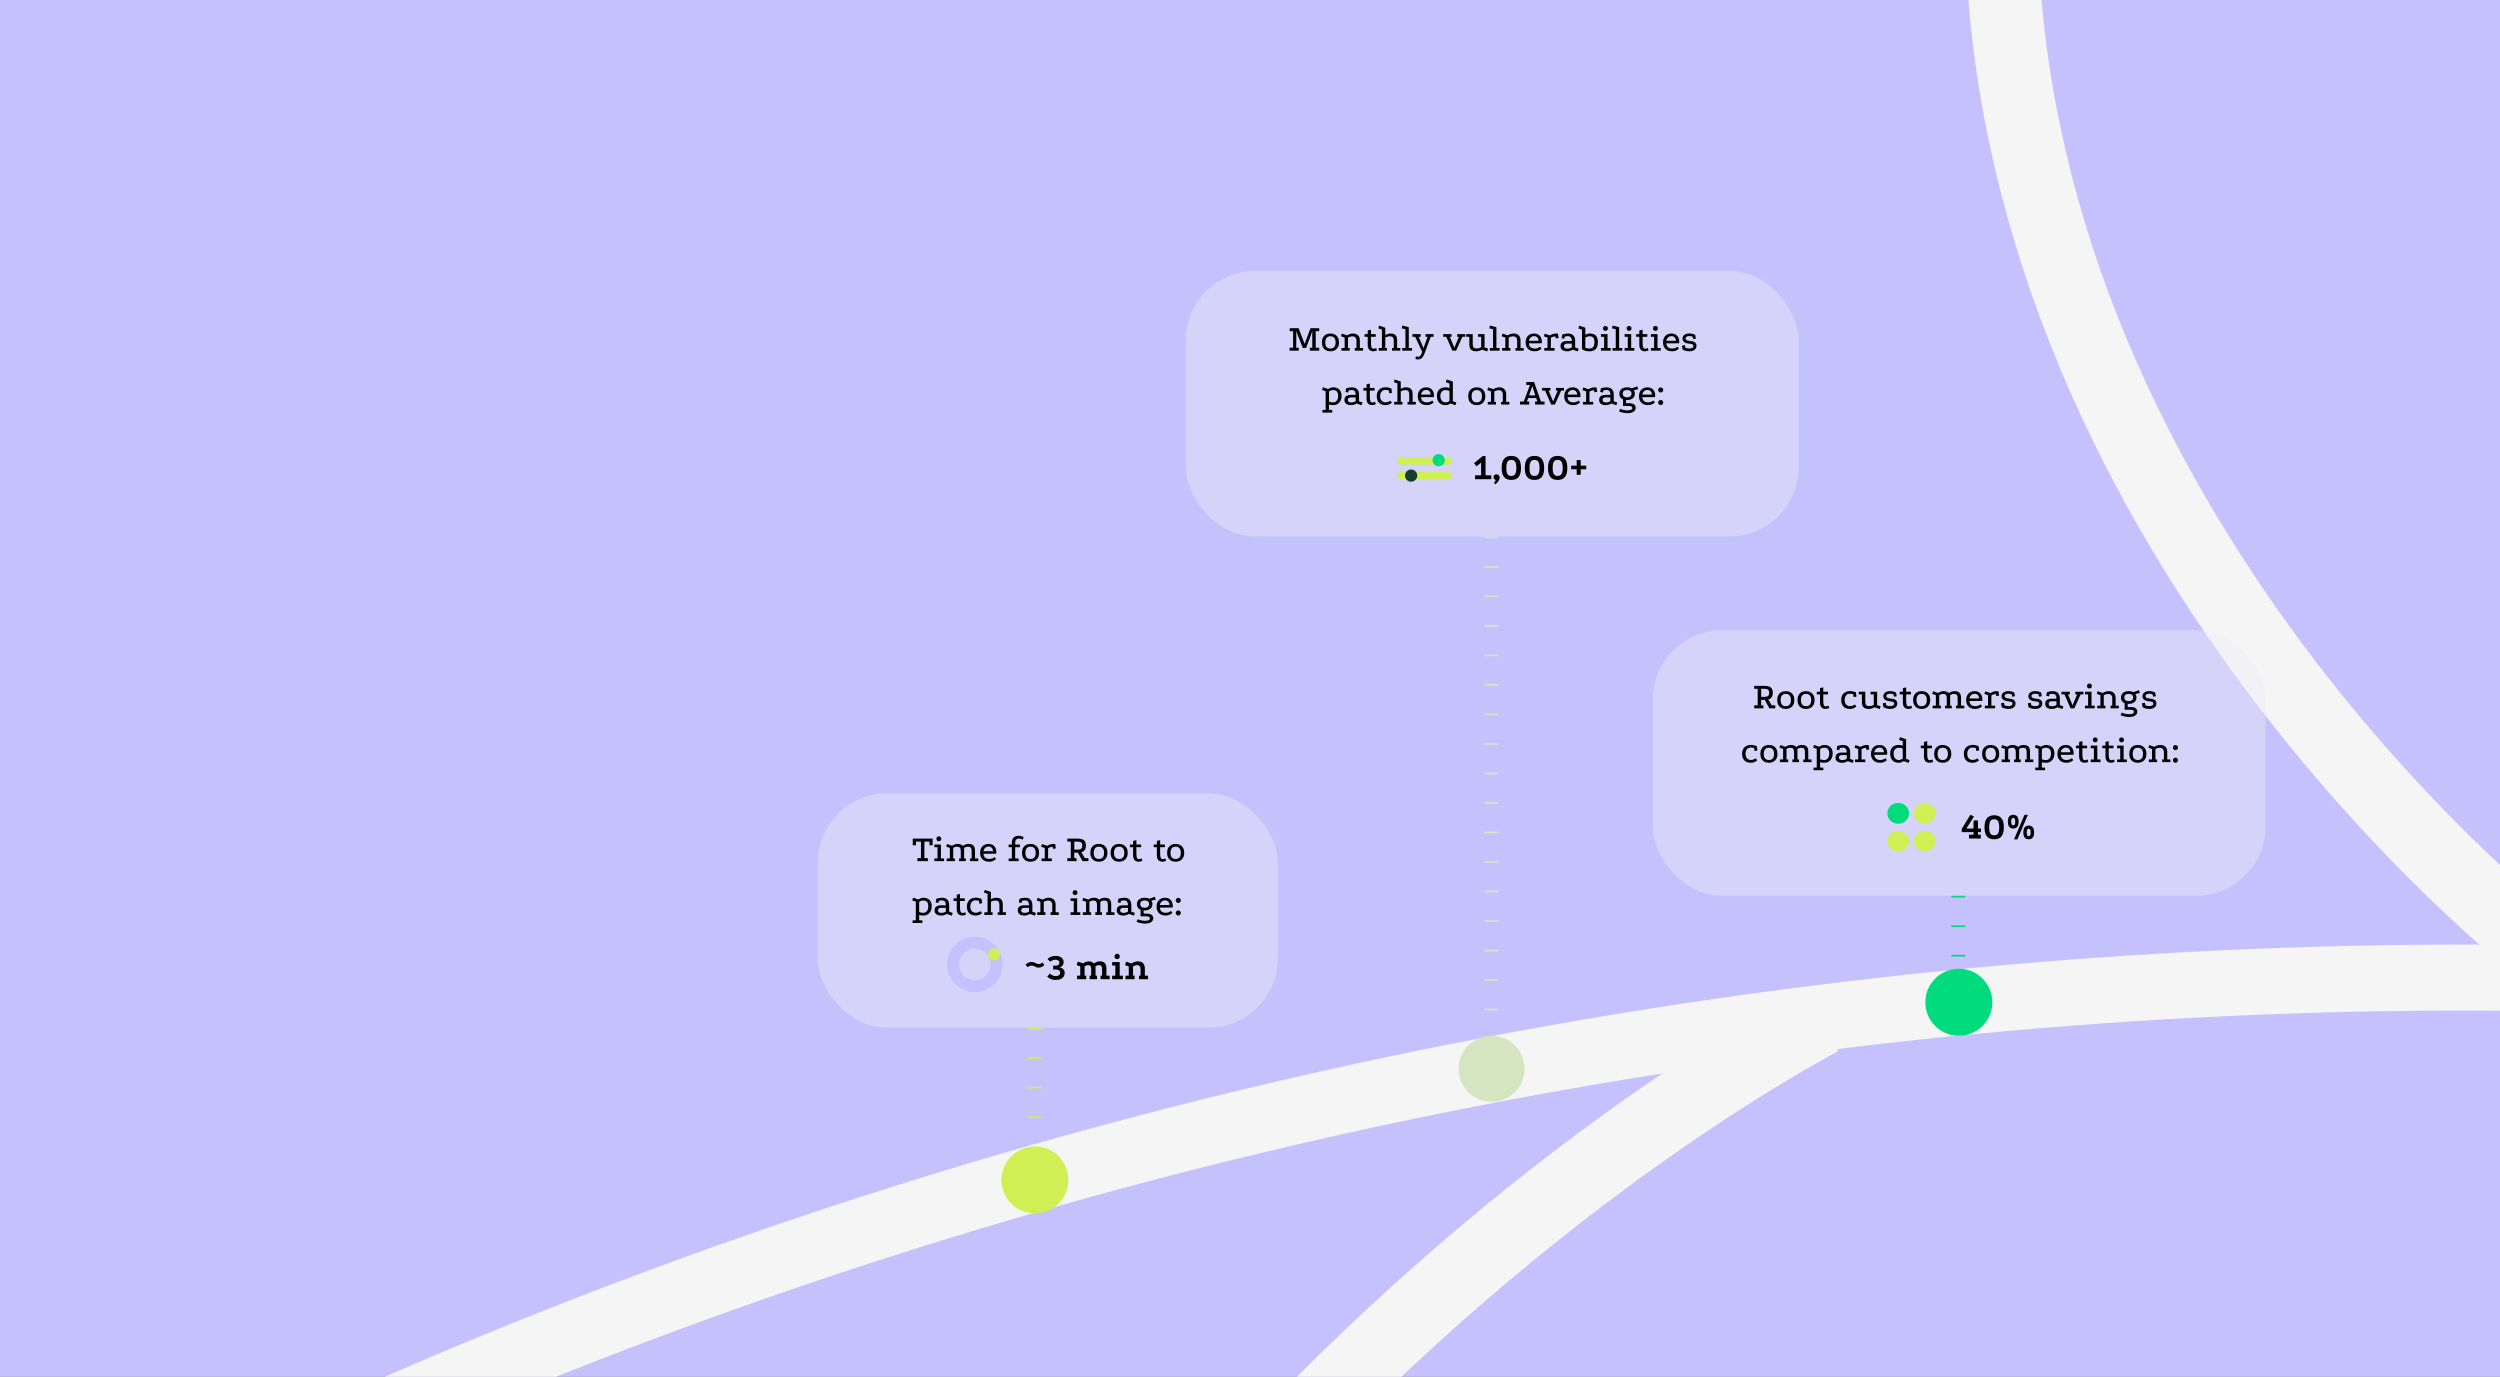 <svg xmlns="http://www.w3.org/2000/svg" width="1440" height="793" viewBox="0 0 1440 793" fill="none"><rect x="0" y="0" width="1440" height="793" fill="#808080" stroke="none"/><g clip-path="url(#clip0_2591_18169)"><rect width="1440" height="793" fill="#C5C1FC"></rect><path d="M1048.74 587C829.515 706.851 397.497 1077.15 423.246 1599.55" stroke="#F5F5F5" stroke-width="41.975"></path><path d="M1514.46 585.759C1374.06 489.538 1106.52 209.117 1159.55 -142.799" stroke="#F5F5F5" stroke-width="41.975"></path><path d="M2144.09 667.624C1821.17 552.622 953.643 435.494 66.87 886.995" stroke="#F5F5F5" stroke-width="38"></path><circle cx="596.105" cy="679.637" r="19.297" transform="rotate(-93.68 596.105 679.637)" fill="#CFEF54"></circle><circle cx="859.169" cy="615.642" r="19" transform="rotate(-93.68 859.169 615.642)" fill="#D5E5C1"></circle><circle cx="1128.3" cy="577.297" r="19.297" transform="rotate(-90 1128.3 577.297)" fill="#00DB7D"></circle><rect x="952" y="363" width="353" height="153" rx="40" fill="#EFEEF9" fill-opacity="0.4"></rect><path d="M1010.43 408V406.284H1012.43V396.758H1010.43V395.042H1016.26C1017.49 395.042 1018.46 395.196 1019.16 395.504C1019.88 395.812 1020.38 396.267 1020.68 396.868C1020.99 397.455 1021.14 398.181 1021.14 399.046C1021.14 400.381 1020.78 401.393 1020.06 402.082C1019.34 402.771 1018.12 403.116 1016.39 403.116H1014.41V406.284H1015.73V408H1010.43ZM1014.43 401.378H1016.23C1016.86 401.378 1017.39 401.319 1017.8 401.202C1018.21 401.085 1018.51 400.857 1018.72 400.52C1018.94 400.183 1019.05 399.699 1019.05 399.068C1019.05 398.437 1018.94 397.953 1018.72 397.616C1018.5 397.279 1018.18 397.051 1017.75 396.934C1017.34 396.817 1016.84 396.758 1016.23 396.758H1014.43V401.378ZM1019.16 408L1016.41 402.962L1018.41 402.698L1020.52 406.284H1022.57V408H1019.16ZM1028.57 398.1C1029.58 398.1 1030.45 398.305 1031.19 398.716C1031.93 399.127 1032.51 399.713 1032.92 400.476C1033.33 401.239 1033.54 402.163 1033.54 403.248C1033.54 404.832 1033.09 406.079 1032.18 406.988C1031.28 407.897 1030.08 408.352 1028.57 408.352C1027.59 408.352 1026.73 408.147 1025.99 407.736C1025.26 407.325 1024.69 406.739 1024.28 405.976C1023.88 405.213 1023.68 404.304 1023.68 403.248C1023.68 402.163 1023.88 401.239 1024.28 400.476C1024.69 399.713 1025.26 399.127 1025.99 398.716C1026.73 398.305 1027.59 398.1 1028.57 398.1ZM1028.59 399.684C1027.61 399.684 1026.87 399.992 1026.37 400.608C1025.88 401.224 1025.64 402.104 1025.64 403.248C1025.64 404.377 1025.88 405.25 1026.37 405.866C1026.87 406.467 1027.61 406.768 1028.59 406.768C1029.59 406.768 1030.34 406.467 1030.83 405.866C1031.33 405.25 1031.58 404.377 1031.58 403.248C1031.58 402.104 1031.33 401.224 1030.83 400.608C1030.34 399.992 1029.59 399.684 1028.59 399.684ZM1040.23 398.1C1041.25 398.1 1042.12 398.305 1042.85 398.716C1043.6 399.127 1044.18 399.713 1044.59 400.476C1045 401.239 1045.21 402.163 1045.21 403.248C1045.21 404.832 1044.75 406.079 1043.84 406.988C1042.95 407.897 1041.74 408.352 1040.23 408.352C1039.25 408.352 1038.39 408.147 1037.66 407.736C1036.93 407.325 1036.35 406.739 1035.94 405.976C1035.55 405.213 1035.35 404.304 1035.35 403.248C1035.35 402.163 1035.55 401.239 1035.94 400.476C1036.35 399.713 1036.93 399.127 1037.66 398.716C1038.39 398.305 1039.25 398.1 1040.23 398.1ZM1040.26 399.684C1039.27 399.684 1038.53 399.992 1038.03 400.608C1037.55 401.224 1037.31 402.104 1037.31 403.248C1037.31 404.377 1037.55 405.25 1038.03 405.866C1038.53 406.467 1039.27 406.768 1040.26 406.768C1041.25 406.768 1042 406.467 1042.5 405.866C1043 405.25 1043.25 404.377 1043.25 403.248C1043.25 402.104 1043 401.224 1042.5 400.608C1042 399.992 1041.25 399.684 1040.26 399.684ZM1051.55 408.352C1050.96 408.352 1050.42 408.235 1049.92 408C1049.44 407.78 1049.05 407.399 1048.76 406.856C1048.46 406.313 1048.32 405.573 1048.32 404.634V399.992H1046.49V398.452H1048.32V396.384L1050.21 395.9V398.452H1052.94V399.992H1050.21V403.754C1050.21 404.693 1050.3 405.448 1050.49 406.02C1050.7 406.577 1051.11 406.856 1051.73 406.856C1052.17 406.856 1052.67 406.717 1053.24 406.438L1053.62 407.846C1053.3 407.978 1052.96 408.095 1052.61 408.198C1052.25 408.301 1051.9 408.352 1051.55 408.352ZM1067.46 399.882C1067.14 399.779 1066.84 399.706 1066.56 399.662C1066.28 399.618 1065.96 399.596 1065.61 399.596C1064.66 399.596 1063.9 399.904 1063.34 400.52C1062.79 401.121 1062.51 402.031 1062.51 403.248C1062.51 404.392 1062.81 405.265 1063.41 405.866C1064.03 406.453 1064.76 406.746 1065.61 406.746C1066.08 406.746 1066.55 406.665 1067.02 406.504C1067.5 406.343 1067.98 406.108 1068.45 405.8L1069.26 406.988C1068.88 407.267 1068.51 407.509 1068.14 407.714C1067.79 407.919 1067.4 408.073 1066.97 408.176C1066.55 408.293 1066.04 408.352 1065.43 408.352C1064.47 408.352 1063.61 408.154 1062.86 407.758C1062.13 407.347 1061.56 406.761 1061.14 405.998C1060.73 405.221 1060.53 404.304 1060.53 403.248C1060.53 402.119 1060.75 401.173 1061.19 400.41C1061.63 399.633 1062.23 399.046 1062.99 398.65C1063.77 398.254 1064.65 398.056 1065.63 398.056C1066.2 398.056 1066.75 398.122 1067.26 398.254C1067.79 398.371 1068.36 398.525 1068.98 398.716L1069.35 401.224L1067.74 401.576L1067.46 399.882ZM1079.75 407.384C1079.28 407.677 1078.75 407.912 1078.16 408.088C1077.58 408.264 1077.03 408.352 1076.51 408.352C1075.12 408.352 1074.09 408.044 1073.43 407.428C1072.79 406.812 1072.46 405.851 1072.46 404.546V399.992H1070.64V398.452H1074.4V404.172C1074.4 405.067 1074.58 405.719 1074.93 406.13C1075.28 406.526 1075.85 406.724 1076.62 406.724C1077.05 406.724 1077.51 406.658 1078.01 406.526C1078.52 406.394 1078.95 406.225 1079.28 406.02V399.992H1077.46V398.452H1081.22V406.108L1083.24 406.79L1082.74 408.418L1079.75 407.384ZM1090.62 399.926C1090.31 399.809 1090.01 399.721 1089.72 399.662C1089.44 399.589 1089.09 399.552 1088.66 399.552C1088.12 399.552 1087.63 399.669 1087.19 399.904C1086.76 400.124 1086.55 400.454 1086.55 400.894C1086.55 401.305 1086.71 401.627 1087.03 401.862C1087.37 402.097 1087.88 402.251 1088.55 402.324L1089.58 402.456C1090.77 402.573 1091.61 402.874 1092.09 403.358C1092.59 403.827 1092.84 404.465 1092.84 405.272C1092.84 405.903 1092.66 406.453 1092.31 406.922C1091.96 407.391 1091.48 407.751 1090.86 408C1090.26 408.235 1089.56 408.352 1088.77 408.352C1088.02 408.352 1087.31 408.257 1086.64 408.066C1085.96 407.89 1085.38 407.655 1084.88 407.362L1084.48 405.118L1086.17 404.744L1086.46 406.196C1086.8 406.372 1087.16 406.511 1087.54 406.614C1087.92 406.702 1088.3 406.746 1088.68 406.746C1089.33 406.746 1089.89 406.629 1090.35 406.394C1090.84 406.145 1091.08 405.785 1091.08 405.316C1091.08 404.905 1090.94 404.612 1090.66 404.436C1090.38 404.245 1089.89 404.106 1089.19 404.018L1088.13 403.886C1087.06 403.754 1086.23 403.439 1085.65 402.94C1085.07 402.427 1084.79 401.789 1084.79 401.026C1084.79 400.381 1084.96 399.838 1085.32 399.398C1085.68 398.958 1086.16 398.628 1086.75 398.408C1087.35 398.188 1087.99 398.078 1088.66 398.078C1089.35 398.078 1089.97 398.151 1090.53 398.298C1091.09 398.43 1091.62 398.635 1092.11 398.914L1092.51 401.004L1090.99 401.334L1090.62 399.926ZM1099.29 408.352C1098.7 408.352 1098.16 408.235 1097.66 408C1097.18 407.78 1096.79 407.399 1096.5 406.856C1096.2 406.313 1096.06 405.573 1096.06 404.634V399.992H1094.23V398.452H1096.06V396.384L1097.95 395.9V398.452H1100.68V399.992H1097.95V403.754C1097.95 404.693 1098.04 405.448 1098.23 406.02C1098.44 406.577 1098.85 406.856 1099.47 406.856C1099.91 406.856 1100.41 406.717 1100.98 406.438L1101.36 407.846C1101.03 407.978 1100.7 408.095 1100.35 408.198C1099.99 408.301 1099.64 408.352 1099.29 408.352ZM1106.84 398.1C1107.85 398.1 1108.72 398.305 1109.45 398.716C1110.2 399.127 1110.78 399.713 1111.19 400.476C1111.6 401.239 1111.81 402.163 1111.81 403.248C1111.81 404.832 1111.35 406.079 1110.44 406.988C1109.55 407.897 1108.35 408.352 1106.84 408.352C1105.85 408.352 1104.99 408.147 1104.26 407.736C1103.53 407.325 1102.96 406.739 1102.55 405.976C1102.15 405.213 1101.95 404.304 1101.95 403.248C1101.95 402.163 1102.15 401.239 1102.55 400.476C1102.96 399.713 1103.53 399.127 1104.26 398.716C1104.99 398.305 1105.85 398.1 1106.84 398.1ZM1106.86 399.684C1105.87 399.684 1105.13 399.992 1104.64 400.608C1104.15 401.224 1103.91 402.104 1103.91 403.248C1103.91 404.377 1104.15 405.25 1104.64 405.866C1105.13 406.467 1105.87 406.768 1106.86 406.768C1107.85 406.768 1108.6 406.467 1109.1 405.866C1109.6 405.25 1109.85 404.377 1109.85 403.248C1109.85 402.104 1109.6 401.224 1109.1 400.608C1108.6 399.992 1107.85 399.684 1106.86 399.684ZM1113.21 408V406.46H1115.06V400.388L1112.95 399.684L1113.45 398.144L1116.42 399.156C1116.85 398.819 1117.33 398.562 1117.87 398.386C1118.42 398.195 1118.94 398.1 1119.46 398.1C1120.16 398.1 1120.78 398.195 1121.31 398.386C1121.83 398.577 1122.26 398.87 1122.58 399.266C1122.96 398.929 1123.44 398.65 1124.01 398.43C1124.6 398.21 1125.18 398.1 1125.75 398.1C1127.08 398.1 1128.05 398.408 1128.65 399.024C1129.26 399.625 1129.56 400.608 1129.56 401.972V406.46H1131.43V408H1126.67V406.46H1127.62V402.258C1127.62 401.334 1127.47 400.681 1127.16 400.3C1126.85 399.904 1126.32 399.706 1125.57 399.706C1125.13 399.706 1124.7 399.779 1124.28 399.926C1123.85 400.058 1123.52 400.234 1123.29 400.454V406.46H1124.23V408H1120.38V406.46H1121.35V402.258C1121.35 401.334 1121.19 400.681 1120.87 400.3C1120.56 399.904 1120.03 399.706 1119.28 399.706C1118.84 399.706 1118.41 399.779 1117.98 399.926C1117.56 400.058 1117.23 400.234 1116.99 400.454V406.46H1117.96V408H1113.21ZM1141.65 406.856C1141.05 407.369 1140.43 407.751 1139.78 408C1139.15 408.235 1138.45 408.352 1137.69 408.352C1136.65 408.352 1135.73 408.147 1134.94 407.736C1134.16 407.311 1133.56 406.717 1133.14 405.954C1132.71 405.191 1132.5 404.282 1132.5 403.226C1132.5 402.199 1132.7 401.305 1133.09 400.542C1133.5 399.765 1134.08 399.163 1134.81 398.738C1135.56 398.313 1136.42 398.1 1137.38 398.1C1138.31 398.1 1139.1 398.298 1139.76 398.694C1140.42 399.075 1140.93 399.618 1141.3 400.322C1141.67 401.011 1141.85 401.833 1141.85 402.786C1141.85 402.933 1141.84 403.087 1141.83 403.248C1141.81 403.409 1141.8 403.571 1141.78 403.732L1134.39 403.776C1134.44 404.465 1134.61 405.037 1134.92 405.492C1135.23 405.932 1135.62 406.255 1136.11 406.46C1136.59 406.665 1137.11 406.768 1137.65 406.768C1138.28 406.768 1138.86 406.68 1139.39 406.504C1139.91 406.313 1140.4 406.042 1140.84 405.69L1141.65 406.856ZM1139.94 402.302C1139.92 401.495 1139.69 400.85 1139.23 400.366C1138.78 399.867 1138.17 399.618 1137.41 399.618C1136.66 399.618 1136 399.867 1135.43 400.366C1134.85 400.85 1134.52 401.495 1134.41 402.302H1139.94ZM1146.52 399.2C1147.05 398.833 1147.62 398.562 1148.24 398.386C1148.85 398.195 1149.47 398.1 1150.09 398.1C1150.61 398.1 1150.96 398.144 1151.12 398.232L1151.49 400.652L1149.89 400.982L1149.67 399.772C1149.2 399.787 1148.74 399.86 1148.28 399.992C1147.83 400.124 1147.42 400.307 1147.05 400.542L1147.03 406.46H1149.18V408H1143.27V406.46H1145.11V400.432L1143 399.706L1143.51 398.166L1146.52 399.2ZM1158.72 399.926C1158.42 399.809 1158.12 399.721 1157.82 399.662C1157.54 399.589 1157.19 399.552 1156.77 399.552C1156.22 399.552 1155.73 399.669 1155.29 399.904C1154.87 400.124 1154.65 400.454 1154.65 400.894C1154.65 401.305 1154.82 401.627 1155.14 401.862C1155.48 402.097 1155.98 402.251 1156.66 402.324L1157.69 402.456C1158.88 402.573 1159.71 402.874 1160.2 403.358C1160.7 403.827 1160.95 404.465 1160.95 405.272C1160.95 405.903 1160.77 406.453 1160.42 406.922C1160.07 407.391 1159.58 407.751 1158.97 408C1158.37 408.235 1157.67 408.352 1156.88 408.352C1156.13 408.352 1155.42 408.257 1154.74 408.066C1154.07 407.89 1153.48 407.655 1152.98 407.362L1152.59 405.118L1154.28 404.744L1154.57 406.196C1154.9 406.372 1155.26 406.511 1155.64 406.614C1156.03 406.702 1156.41 406.746 1156.79 406.746C1157.43 406.746 1157.99 406.629 1158.46 406.394C1158.94 406.145 1159.19 405.785 1159.19 405.316C1159.19 404.905 1159.05 404.612 1158.77 404.436C1158.49 404.245 1158 404.106 1157.29 404.018L1156.24 403.886C1155.17 403.754 1154.34 403.439 1153.75 402.94C1153.18 402.427 1152.89 401.789 1152.89 401.026C1152.89 400.381 1153.07 399.838 1153.42 399.398C1153.79 398.958 1154.27 398.628 1154.85 398.408C1155.45 398.188 1156.09 398.078 1156.77 398.078C1157.46 398.078 1158.08 398.151 1158.64 398.298C1159.19 398.43 1159.72 398.635 1160.22 398.914L1160.62 401.004L1159.1 401.334L1158.72 399.926ZM1174.17 399.926C1173.86 399.809 1173.56 399.721 1173.27 399.662C1172.99 399.589 1172.64 399.552 1172.21 399.552C1171.67 399.552 1171.18 399.669 1170.74 399.904C1170.31 400.124 1170.1 400.454 1170.1 400.894C1170.1 401.305 1170.26 401.627 1170.59 401.862C1170.92 402.097 1171.43 402.251 1172.1 402.324L1173.14 402.456C1174.33 402.573 1175.16 402.874 1175.65 403.358C1176.14 403.827 1176.39 404.465 1176.39 405.272C1176.39 405.903 1176.22 406.453 1175.87 406.922C1175.51 407.391 1175.03 407.751 1174.41 408C1173.81 408.235 1173.12 408.352 1172.32 408.352C1171.58 408.352 1170.86 408.257 1170.19 408.066C1169.52 407.89 1168.93 407.655 1168.43 407.362L1168.03 405.118L1169.73 404.744L1170.01 406.196C1170.35 406.372 1170.71 406.511 1171.09 406.614C1171.47 406.702 1171.85 406.746 1172.24 406.746C1172.88 406.746 1173.44 406.629 1173.91 406.394C1174.39 406.145 1174.63 405.785 1174.63 405.316C1174.63 404.905 1174.49 404.612 1174.22 404.436C1173.94 404.245 1173.45 404.106 1172.74 404.018L1171.69 403.886C1170.62 403.754 1169.79 403.439 1169.2 402.94C1168.63 402.427 1168.34 401.789 1168.34 401.026C1168.34 400.381 1168.52 399.838 1168.87 399.398C1169.24 398.958 1169.71 398.628 1170.3 398.408C1170.9 398.188 1171.54 398.078 1172.21 398.078C1172.9 398.078 1173.53 398.151 1174.08 398.298C1174.64 398.43 1175.17 398.635 1175.67 398.914L1176.06 401.004L1174.55 401.334L1174.17 399.926ZM1185.06 407.406C1184.08 408.037 1183.04 408.352 1181.94 408.352C1180.68 408.352 1179.72 408.103 1179.06 407.604C1178.4 407.091 1178.06 406.35 1178.05 405.382C1178.03 403.431 1179.29 402.456 1181.81 402.456H1184.54C1184.54 401.503 1184.35 400.799 1183.99 400.344C1183.62 399.875 1183.08 399.64 1182.38 399.64C1182.04 399.64 1181.71 399.662 1181.39 399.706C1181.07 399.75 1180.76 399.816 1180.47 399.904L1180.25 401.092L1178.66 400.806L1179.04 398.716C1179.59 398.511 1180.15 398.357 1180.71 398.254C1181.27 398.151 1181.82 398.1 1182.36 398.1C1183.71 398.1 1184.73 398.467 1185.42 399.2C1186.12 399.919 1186.47 400.982 1186.47 402.39V406.174L1188.5 406.834L1187.99 408.418L1185.06 407.406ZM1181.87 403.908C1181.29 403.908 1180.83 404.033 1180.51 404.282C1180.19 404.531 1180.03 404.891 1180.03 405.36C1180.03 406.328 1180.69 406.812 1182.03 406.812C1182.98 406.812 1183.82 406.555 1184.54 406.042V403.93L1181.87 403.908ZM1187.4 398.452H1192.21V399.992H1191.16L1193.01 404.37L1193.8 406.306L1194.59 404.37L1196.44 399.992H1195.4V398.452H1200.05V399.992H1198.42L1194.81 408H1192.65L1189.16 399.992H1187.4V398.452ZM1200.93 398.452H1204.71V406.46H1206.54V408H1200.93V406.46H1202.75V399.992H1200.93V398.452ZM1203.5 393.744C1203.93 393.744 1204.26 393.876 1204.51 394.14C1204.78 394.389 1204.91 394.727 1204.91 395.152C1204.91 395.577 1204.78 395.922 1204.51 396.186C1204.26 396.435 1203.93 396.56 1203.5 396.56C1203.08 396.56 1202.74 396.435 1202.49 396.186C1202.24 395.922 1202.12 395.577 1202.12 395.152C1202.12 394.727 1202.24 394.389 1202.49 394.14C1202.74 393.876 1203.08 393.744 1203.5 393.744ZM1208 408V406.46H1209.85V400.41L1207.73 399.684L1208.24 398.144L1211.21 399.178C1211.74 398.826 1212.29 398.562 1212.86 398.386C1213.45 398.195 1214.06 398.1 1214.69 398.1C1215.45 398.1 1216.12 398.247 1216.71 398.54C1217.3 398.833 1217.76 399.266 1218.1 399.838C1218.43 400.41 1218.6 401.107 1218.6 401.928V406.46H1220.43V408H1215.7V406.46H1216.67V402.28C1216.67 401.4 1216.45 400.755 1216.01 400.344C1215.58 399.933 1215.02 399.728 1214.31 399.728C1213.9 399.728 1213.48 399.794 1213.04 399.926C1212.6 400.043 1212.18 400.227 1211.78 400.476V406.46H1212.75V408H1208ZM1226.1 405.426C1224.72 405.426 1223.64 405.111 1222.85 404.48C1222.07 403.849 1221.68 402.977 1221.68 401.862C1221.68 400.703 1222.08 399.787 1222.87 399.112C1223.67 398.437 1224.76 398.1 1226.12 398.1C1226.68 398.1 1227.17 398.151 1227.6 398.254C1228.02 398.342 1228.43 398.489 1228.81 398.694L1232 397.528L1232.57 399.2L1229.95 399.75C1230.17 400.014 1230.33 400.322 1230.44 400.674C1230.55 401.011 1230.61 401.371 1230.61 401.752C1230.61 402.529 1230.42 403.197 1230.04 403.754C1229.66 404.297 1229.12 404.715 1228.43 405.008C1227.76 405.287 1226.98 405.426 1226.1 405.426ZM1226.28 413.016C1225.71 413.016 1225.1 412.957 1224.45 412.84C1223.82 412.737 1223.23 412.598 1222.69 412.422C1222.15 412.261 1221.74 412.099 1221.46 411.938L1222.16 410.464C1222.74 410.743 1223.4 410.963 1224.14 411.124C1224.89 411.285 1225.6 411.366 1226.28 411.366C1226.91 411.366 1227.44 411.315 1227.86 411.212C1228.29 411.124 1228.61 410.977 1228.83 410.772C1229.05 410.581 1229.16 410.347 1229.16 410.068C1229.16 409.643 1228.98 409.327 1228.63 409.122C1228.28 408.917 1227.74 408.814 1227.03 408.814H1223.79V404.502L1225.55 405.008V407.252H1227.44C1228.65 407.252 1229.55 407.487 1230.15 407.956C1230.77 408.411 1231.07 409.078 1231.07 409.958C1231.07 410.618 1230.87 411.175 1230.46 411.63C1230.06 412.085 1229.5 412.429 1228.79 412.664C1228.08 412.899 1227.25 413.016 1226.28 413.016ZM1226.15 403.886C1226.94 403.886 1227.56 403.688 1228.02 403.292C1228.47 402.896 1228.7 402.39 1228.7 401.774C1228.7 401.099 1228.48 400.579 1228.04 400.212C1227.61 399.831 1226.98 399.64 1226.15 399.64C1225.31 399.64 1224.67 399.831 1224.23 400.212C1223.81 400.579 1223.59 401.099 1223.59 401.774C1223.59 402.39 1223.82 402.896 1224.28 403.292C1224.73 403.688 1225.35 403.886 1226.15 403.886ZM1239.87 399.926C1239.56 399.809 1239.26 399.721 1238.97 399.662C1238.69 399.589 1238.34 399.552 1237.91 399.552C1237.37 399.552 1236.88 399.669 1236.44 399.904C1236.01 400.124 1235.8 400.454 1235.8 400.894C1235.8 401.305 1235.96 401.627 1236.28 401.862C1236.62 402.097 1237.13 402.251 1237.8 402.324L1238.84 402.456C1240.02 402.573 1240.86 402.874 1241.34 403.358C1241.84 403.827 1242.09 404.465 1242.09 405.272C1242.09 405.903 1241.92 406.453 1241.56 406.922C1241.21 407.391 1240.73 407.751 1240.11 408C1239.51 408.235 1238.81 408.352 1238.02 408.352C1237.27 408.352 1236.56 408.257 1235.89 408.066C1235.21 407.89 1234.63 407.655 1234.13 407.362L1233.73 405.118L1235.43 404.744L1235.71 406.196C1236.05 406.372 1236.41 406.511 1236.79 406.614C1237.17 406.702 1237.55 406.746 1237.93 406.746C1238.58 406.746 1239.14 406.629 1239.61 406.394C1240.09 406.145 1240.33 405.785 1240.33 405.316C1240.33 404.905 1240.19 404.612 1239.91 404.436C1239.64 404.245 1239.14 404.106 1238.44 404.018L1237.38 403.886C1236.31 403.754 1235.49 403.439 1234.9 402.94C1234.33 402.427 1234.04 401.789 1234.04 401.026C1234.04 400.381 1234.22 399.838 1234.57 399.398C1234.94 398.958 1235.41 398.628 1236 398.408C1236.6 398.188 1237.24 398.078 1237.91 398.078C1238.6 398.078 1239.23 398.151 1239.78 398.298C1240.34 398.43 1240.87 398.635 1241.37 398.914L1241.76 401.004L1240.24 401.334L1239.87 399.926ZM1010.37 430.882C1010.05 430.779 1009.75 430.706 1009.47 430.662C1009.19 430.618 1008.88 430.596 1008.53 430.596C1007.57 430.596 1006.82 430.904 1006.26 431.52C1005.7 432.121 1005.42 433.031 1005.42 434.248C1005.42 435.392 1005.73 436.265 1006.33 436.866C1006.94 437.453 1007.68 437.746 1008.53 437.746C1009 437.746 1009.47 437.665 1009.93 437.504C1010.42 437.343 1010.9 437.108 1011.36 436.8L1012.18 437.988C1011.8 438.267 1011.42 438.509 1011.06 438.714C1010.7 438.919 1010.32 439.073 1009.89 439.176C1009.47 439.293 1008.95 439.352 1008.35 439.352C1007.38 439.352 1006.52 439.154 1005.78 438.758C1005.04 438.347 1004.47 437.761 1004.06 436.998C1003.65 436.221 1003.44 435.304 1003.44 434.248C1003.44 433.119 1003.66 432.173 1004.1 431.41C1004.54 430.633 1005.15 430.046 1005.91 429.65C1006.69 429.254 1007.57 429.056 1008.55 429.056C1009.12 429.056 1009.66 429.122 1010.18 429.254C1010.7 429.371 1011.28 429.525 1011.89 429.716L1012.27 432.224L1010.66 432.576L1010.37 430.882ZM1018.86 429.1C1019.87 429.1 1020.74 429.305 1021.47 429.716C1022.22 430.127 1022.8 430.713 1023.21 431.476C1023.62 432.239 1023.83 433.163 1023.83 434.248C1023.83 435.832 1023.37 437.079 1022.46 437.988C1021.57 438.897 1020.37 439.352 1018.86 439.352C1017.87 439.352 1017.02 439.147 1016.28 438.736C1015.55 438.325 1014.98 437.739 1014.57 436.976C1014.17 436.213 1013.97 435.304 1013.97 434.248C1013.97 433.163 1014.17 432.239 1014.57 431.476C1014.98 430.713 1015.55 430.127 1016.28 429.716C1017.02 429.305 1017.87 429.1 1018.86 429.1ZM1018.88 430.684C1017.9 430.684 1017.16 430.992 1016.66 431.608C1016.17 432.224 1015.93 433.104 1015.93 434.248C1015.93 435.377 1016.17 436.25 1016.66 436.866C1017.16 437.467 1017.9 437.768 1018.88 437.768C1019.88 437.768 1020.62 437.467 1021.12 436.866C1021.62 436.25 1021.87 435.377 1021.87 434.248C1021.87 433.104 1021.62 432.224 1021.12 431.608C1020.62 430.992 1019.88 430.684 1018.88 430.684ZM1025.23 439V437.46H1027.08V431.388L1024.97 430.684L1025.47 429.144L1028.44 430.156C1028.87 429.819 1029.35 429.562 1029.9 429.386C1030.44 429.195 1030.97 429.1 1031.48 429.1C1032.18 429.1 1032.8 429.195 1033.33 429.386C1033.86 429.577 1034.28 429.87 1034.6 430.266C1034.98 429.929 1035.46 429.65 1036.03 429.43C1036.62 429.21 1037.2 429.1 1037.77 429.1C1039.11 429.1 1040.07 429.408 1040.68 430.024C1041.28 430.625 1041.58 431.608 1041.58 432.972V437.46H1043.45V439H1038.7V437.46H1039.64V433.258C1039.64 432.334 1039.49 431.681 1039.18 431.3C1038.87 430.904 1038.34 430.706 1037.6 430.706C1037.16 430.706 1036.72 430.779 1036.3 430.926C1035.87 431.058 1035.54 431.234 1035.31 431.454V437.46H1036.25V439H1032.4V437.46H1033.37V433.258C1033.37 432.334 1033.21 431.681 1032.89 431.3C1032.58 430.904 1032.05 430.706 1031.3 430.706C1030.86 430.706 1030.43 430.779 1030.01 430.926C1029.58 431.058 1029.25 431.234 1029.02 431.454V437.46H1029.98V439H1025.23ZM1044.6 443.642V442.124H1046.45V431.322L1044.38 430.64L1044.89 429.056L1047.88 430.09C1048.35 429.782 1048.85 429.54 1049.38 429.364C1049.91 429.188 1050.4 429.1 1050.85 429.1C1052.33 429.1 1053.5 429.533 1054.35 430.398C1055.2 431.263 1055.63 432.459 1055.63 433.984C1055.63 435.04 1055.42 435.979 1055.01 436.8C1054.6 437.607 1054.03 438.237 1053.29 438.692C1052.56 439.132 1051.7 439.352 1050.72 439.352C1049.91 439.352 1049.14 439.242 1048.39 439.022V442.124H1050.24V443.642H1044.6ZM1050.7 437.79C1051.62 437.79 1052.34 437.46 1052.85 436.8C1053.38 436.125 1053.65 435.187 1053.65 433.984C1053.65 432.899 1053.4 432.077 1052.92 431.52C1052.45 430.963 1051.75 430.684 1050.81 430.684C1050.37 430.684 1049.92 430.757 1049.47 430.904C1049.01 431.051 1048.65 431.249 1048.39 431.498V437.284C1048.64 437.431 1048.97 437.555 1049.4 437.658C1049.84 437.746 1050.27 437.79 1050.7 437.79ZM1064.28 438.406C1063.3 439.037 1062.25 439.352 1061.15 439.352C1059.89 439.352 1058.93 439.103 1058.27 438.604C1057.61 438.091 1057.28 437.35 1057.26 436.382C1057.25 434.431 1058.5 433.456 1061.02 433.456H1063.75C1063.75 432.503 1063.57 431.799 1063.2 431.344C1062.83 430.875 1062.3 430.64 1061.59 430.64C1061.26 430.64 1060.93 430.662 1060.6 430.706C1060.28 430.75 1059.97 430.816 1059.68 430.904L1059.46 432.092L1057.88 431.806L1058.25 429.716C1058.81 429.511 1059.37 429.357 1059.92 429.254C1060.48 429.151 1061.03 429.1 1061.57 429.1C1062.92 429.1 1063.94 429.467 1064.63 430.2C1065.33 430.919 1065.69 431.982 1065.69 433.39V437.174L1067.71 437.834L1067.2 439.418L1064.28 438.406ZM1061.09 434.908C1060.5 434.908 1060.05 435.033 1059.72 435.282C1059.4 435.531 1059.24 435.891 1059.24 436.36C1059.24 437.328 1059.91 437.812 1061.24 437.812C1062.2 437.812 1063.03 437.555 1063.75 437.042V434.93L1061.09 434.908ZM1071.74 430.2C1072.26 429.833 1072.84 429.562 1073.45 429.386C1074.07 429.195 1074.68 429.1 1075.3 429.1C1075.83 429.1 1076.17 429.144 1076.33 429.232L1076.71 431.652L1075.1 431.982L1074.88 430.772C1074.41 430.787 1073.95 430.86 1073.5 430.992C1073.04 431.124 1072.63 431.307 1072.26 431.542L1072.24 437.46H1074.4V439H1068.48V437.46H1070.33V431.432L1068.22 430.706L1068.72 429.166L1071.74 430.2ZM1086.85 437.856C1086.24 438.369 1085.62 438.751 1084.98 439C1084.34 439.235 1083.65 439.352 1082.89 439.352C1081.84 439.352 1080.93 439.147 1080.14 438.736C1079.36 438.311 1078.76 437.717 1078.33 436.954C1077.91 436.191 1077.69 435.282 1077.69 434.226C1077.69 433.199 1077.89 432.305 1078.29 431.542C1078.7 430.765 1079.27 430.163 1080 429.738C1080.75 429.313 1081.61 429.1 1082.58 429.1C1083.5 429.1 1084.29 429.298 1084.95 429.694C1085.61 430.075 1086.13 430.618 1086.49 431.322C1086.86 432.011 1087.04 432.833 1087.04 433.786C1087.04 433.933 1087.04 434.087 1087.02 434.248C1087.01 434.409 1086.99 434.571 1086.98 434.732L1079.59 434.776C1079.63 435.465 1079.81 436.037 1080.11 436.492C1080.42 436.932 1080.82 437.255 1081.3 437.46C1081.79 437.665 1082.3 437.768 1082.84 437.768C1083.47 437.768 1084.05 437.68 1084.58 437.504C1085.11 437.313 1085.59 437.042 1086.03 436.69L1086.85 437.856ZM1085.13 433.302C1085.11 432.495 1084.88 431.85 1084.43 431.366C1083.97 430.867 1083.36 430.618 1082.6 430.618C1081.85 430.618 1081.19 430.867 1080.62 431.366C1080.05 431.85 1079.71 432.495 1079.61 433.302H1085.13ZM1099.41 439.418L1096.53 438.406C1095.65 439.037 1094.69 439.352 1093.64 439.352C1092.09 439.352 1090.88 438.883 1090.01 437.944C1089.16 437.005 1088.74 435.707 1088.74 434.05C1088.74 432.495 1089.16 431.285 1090.01 430.42C1090.88 429.54 1092.09 429.1 1093.64 429.1C1094.01 429.1 1094.4 429.137 1094.81 429.21C1095.22 429.283 1095.61 429.393 1095.98 429.54V426.878L1093.86 426.152L1094.39 424.59L1097.91 425.778V437.108L1099.91 437.812L1099.41 439.418ZM1093.67 437.768C1094.02 437.768 1094.4 437.702 1094.81 437.57C1095.24 437.438 1095.62 437.262 1095.98 437.042V431.19C1095.67 431.043 1095.3 430.926 1094.88 430.838C1094.45 430.735 1094.05 430.684 1093.67 430.684C1092.79 430.684 1092.07 430.992 1091.53 431.608C1090.99 432.209 1090.72 433.016 1090.72 434.028C1090.72 435.157 1090.99 436.067 1091.53 436.756C1092.07 437.431 1092.79 437.768 1093.67 437.768ZM1111.43 439.352C1110.84 439.352 1110.3 439.235 1109.8 439C1109.32 438.78 1108.93 438.399 1108.63 437.856C1108.34 437.313 1108.19 436.573 1108.19 435.634V430.992H1106.37V429.452H1108.19V427.384L1110.09 426.9V429.452H1112.81V430.992H1110.09V434.754C1110.09 435.693 1110.18 436.448 1110.37 437.02C1110.58 437.577 1110.99 437.856 1111.6 437.856C1112.04 437.856 1112.55 437.717 1113.12 437.438L1113.5 438.846C1113.17 438.978 1112.84 439.095 1112.48 439.198C1112.13 439.301 1111.78 439.352 1111.43 439.352ZM1118.97 429.1C1119.99 429.1 1120.86 429.305 1121.59 429.716C1122.34 430.127 1122.92 430.713 1123.33 431.476C1123.74 432.239 1123.95 433.163 1123.95 434.248C1123.95 435.832 1123.49 437.079 1122.58 437.988C1121.69 438.897 1120.48 439.352 1118.97 439.352C1117.99 439.352 1117.13 439.147 1116.4 438.736C1115.67 438.325 1115.09 437.739 1114.68 436.976C1114.29 436.213 1114.09 435.304 1114.09 434.248C1114.09 433.163 1114.29 432.239 1114.68 431.476C1115.09 430.713 1115.67 430.127 1116.4 429.716C1117.13 429.305 1117.99 429.1 1118.97 429.1ZM1119 430.684C1118.01 430.684 1117.27 430.992 1116.77 431.608C1116.29 432.224 1116.05 433.104 1116.05 434.248C1116.05 435.377 1116.29 436.25 1116.77 436.866C1117.27 437.467 1118.01 437.768 1119 437.768C1119.99 437.768 1120.74 437.467 1121.24 436.866C1121.74 436.25 1121.99 435.377 1121.99 434.248C1121.99 433.104 1121.74 432.224 1121.24 431.608C1120.74 430.992 1119.99 430.684 1119 430.684ZM1138.1 430.882C1137.78 430.779 1137.48 430.706 1137.2 430.662C1136.92 430.618 1136.6 430.596 1136.25 430.596C1135.3 430.596 1134.54 430.904 1133.99 431.52C1133.43 432.121 1133.15 433.031 1133.15 434.248C1133.15 435.392 1133.45 436.265 1134.05 436.866C1134.67 437.453 1135.4 437.746 1136.25 437.746C1136.72 437.746 1137.19 437.665 1137.66 437.504C1138.14 437.343 1138.62 437.108 1139.09 436.8L1139.9 437.988C1139.52 438.267 1139.15 438.509 1138.78 438.714C1138.43 438.919 1138.04 439.073 1137.62 439.176C1137.19 439.293 1136.68 439.352 1136.08 439.352C1135.11 439.352 1134.25 439.154 1133.5 438.758C1132.77 438.347 1132.2 437.761 1131.79 436.998C1131.37 436.221 1131.17 435.304 1131.17 434.248C1131.17 433.119 1131.39 432.173 1131.83 431.41C1132.27 430.633 1132.87 430.046 1133.63 429.65C1134.41 429.254 1135.29 429.056 1136.27 429.056C1136.85 429.056 1137.39 429.122 1137.9 429.254C1138.43 429.371 1139 429.525 1139.62 429.716L1139.99 432.224L1138.39 432.576L1138.1 430.882ZM1146.58 429.1C1147.59 429.1 1148.47 429.305 1149.2 429.716C1149.95 430.127 1150.53 430.713 1150.94 431.476C1151.35 432.239 1151.55 433.163 1151.55 434.248C1151.55 435.832 1151.1 437.079 1150.19 437.988C1149.29 438.897 1148.09 439.352 1146.58 439.352C1145.6 439.352 1144.74 439.147 1144.01 438.736C1143.27 438.325 1142.7 437.739 1142.29 436.976C1141.9 436.213 1141.7 435.304 1141.7 434.248C1141.7 433.163 1141.9 432.239 1142.29 431.476C1142.7 430.713 1143.27 430.127 1144.01 429.716C1144.74 429.305 1145.6 429.1 1146.58 429.1ZM1146.6 430.684C1145.62 430.684 1144.88 430.992 1144.38 431.608C1143.9 432.224 1143.66 433.104 1143.66 434.248C1143.66 435.377 1143.9 436.25 1144.38 436.866C1144.88 437.467 1145.62 437.768 1146.6 437.768C1147.6 437.768 1148.35 437.467 1148.85 436.866C1149.35 436.25 1149.6 435.377 1149.6 434.248C1149.6 433.104 1149.35 432.224 1148.85 431.608C1148.35 430.992 1147.6 430.684 1146.6 430.684ZM1152.96 439V437.46H1154.8V431.388L1152.69 430.684L1153.2 429.144L1156.17 430.156C1156.59 429.819 1157.08 429.562 1157.62 429.386C1158.16 429.195 1158.69 429.1 1159.2 429.1C1159.91 429.1 1160.52 429.195 1161.05 429.386C1161.58 429.577 1162.01 429.87 1162.33 430.266C1162.71 429.929 1163.19 429.65 1163.76 429.43C1164.34 429.21 1164.92 429.1 1165.5 429.1C1166.83 429.1 1167.8 429.408 1168.4 430.024C1169 430.625 1169.3 431.608 1169.3 432.972V437.46H1171.17V439H1166.42V437.46H1167.37V433.258C1167.37 432.334 1167.21 431.681 1166.9 431.3C1166.6 430.904 1166.07 430.706 1165.32 430.706C1164.88 430.706 1164.45 430.779 1164.02 430.926C1163.6 431.058 1163.27 431.234 1163.03 431.454V437.46H1163.98V439H1160.13V437.46H1161.1V433.258C1161.1 432.334 1160.93 431.681 1160.61 431.3C1160.3 430.904 1159.78 430.706 1159.03 430.706C1158.59 430.706 1158.16 430.779 1157.73 430.926C1157.3 431.058 1156.97 431.234 1156.74 431.454V437.46H1157.71V439H1152.96ZM1172.33 443.642V442.124H1174.18V431.322L1172.11 430.64L1172.61 429.056L1175.61 430.09C1176.08 429.782 1176.57 429.54 1177.1 429.364C1177.63 429.188 1178.12 429.1 1178.58 429.1C1180.06 429.1 1181.22 429.533 1182.07 430.398C1182.92 431.263 1183.35 432.459 1183.35 433.984C1183.35 435.04 1183.14 435.979 1182.73 436.8C1182.32 437.607 1181.75 438.237 1181.02 438.692C1180.28 439.132 1179.43 439.352 1178.44 439.352C1177.64 439.352 1176.86 439.242 1176.11 439.022V442.124H1177.96V443.642H1172.33ZM1178.42 437.79C1179.35 437.79 1180.06 437.46 1180.58 436.8C1181.11 436.125 1181.37 435.187 1181.37 433.984C1181.37 432.899 1181.13 432.077 1180.64 431.52C1180.17 430.963 1179.47 430.684 1178.53 430.684C1178.09 430.684 1177.64 430.757 1177.19 430.904C1176.74 431.051 1176.38 431.249 1176.11 431.498V437.284C1176.36 437.431 1176.7 437.555 1177.12 437.658C1177.56 437.746 1178 437.79 1178.42 437.79ZM1194.22 437.856C1193.62 438.369 1193 438.751 1192.35 439C1191.72 439.235 1191.03 439.352 1190.26 439.352C1189.22 439.352 1188.31 439.147 1187.51 438.736C1186.74 438.311 1186.14 437.717 1185.71 436.954C1185.28 436.191 1185.07 435.282 1185.07 434.226C1185.07 433.199 1185.27 432.305 1185.67 431.542C1186.08 430.765 1186.65 430.163 1187.38 429.738C1188.13 429.313 1188.99 429.1 1189.96 429.1C1190.88 429.1 1191.67 429.298 1192.33 429.694C1192.99 430.075 1193.51 430.618 1193.87 431.322C1194.24 432.011 1194.42 432.833 1194.42 433.786C1194.42 433.933 1194.41 434.087 1194.4 434.248C1194.39 434.409 1194.37 434.571 1194.36 434.732L1186.96 434.776C1187.01 435.465 1187.18 436.037 1187.49 436.492C1187.8 436.932 1188.2 437.255 1188.68 437.46C1189.16 437.665 1189.68 437.768 1190.22 437.768C1190.85 437.768 1191.43 437.68 1191.96 437.504C1192.49 437.313 1192.97 437.042 1193.41 436.69L1194.22 437.856ZM1192.51 433.302C1192.49 432.495 1192.26 431.85 1191.8 431.366C1191.35 430.867 1190.74 430.618 1189.98 430.618C1189.23 430.618 1188.57 430.867 1188 431.366C1187.43 431.85 1187.09 432.495 1186.99 433.302H1192.51ZM1200.8 439.352C1200.22 439.352 1199.67 439.235 1199.17 439C1198.69 438.78 1198.3 438.399 1198.01 437.856C1197.72 437.313 1197.57 436.573 1197.57 435.634V430.992H1195.74V429.452H1197.57V427.384L1199.46 426.9V429.452H1202.19V430.992H1199.46V434.754C1199.46 435.693 1199.56 436.448 1199.75 437.02C1199.95 437.577 1200.36 437.856 1200.98 437.856C1201.42 437.856 1201.92 437.717 1202.5 437.438L1202.87 438.846C1202.55 438.978 1202.21 439.095 1201.86 439.198C1201.51 439.301 1201.15 439.352 1200.8 439.352ZM1204.26 429.452H1208.04V437.46H1209.87V439H1204.26V437.46H1206.08V430.992H1204.26V429.452ZM1206.83 424.744C1207.26 424.744 1207.59 424.876 1207.84 425.14C1208.11 425.389 1208.24 425.727 1208.24 426.152C1208.24 426.577 1208.11 426.922 1207.84 427.186C1207.59 427.435 1207.26 427.56 1206.83 427.56C1206.41 427.56 1206.07 427.435 1205.82 427.186C1205.57 426.922 1205.45 426.577 1205.45 426.152C1205.45 425.727 1205.57 425.389 1205.82 425.14C1206.07 424.876 1206.41 424.744 1206.83 424.744ZM1215.97 439.352C1215.38 439.352 1214.84 439.235 1214.34 439C1213.86 438.78 1213.47 438.399 1213.18 437.856C1212.88 437.313 1212.74 436.573 1212.74 435.634V430.992H1210.91V429.452H1212.74V427.384L1214.63 426.9V429.452H1217.36V430.992H1214.63V434.754C1214.63 435.693 1214.72 436.448 1214.91 437.02C1215.12 437.577 1215.53 437.856 1216.15 437.856C1216.59 437.856 1217.09 437.717 1217.66 437.438L1218.04 438.846C1217.72 438.978 1217.38 439.095 1217.03 439.198C1216.67 439.301 1216.32 439.352 1215.97 439.352ZM1219.43 429.452H1223.21V437.46H1225.04V439H1219.43V437.46H1221.25V430.992H1219.43V429.452ZM1222 424.744C1222.42 424.744 1222.76 424.876 1223.01 425.14C1223.28 425.389 1223.41 425.727 1223.41 426.152C1223.41 426.577 1223.28 426.922 1223.01 427.186C1222.76 427.435 1222.42 427.56 1222 427.56C1221.57 427.56 1221.24 427.435 1220.99 427.186C1220.74 426.922 1220.61 426.577 1220.61 426.152C1220.61 425.727 1220.74 425.389 1220.99 425.14C1221.24 424.876 1221.57 424.744 1222 424.744ZM1231.36 429.1C1232.37 429.1 1233.24 429.305 1233.98 429.716C1234.72 430.127 1235.3 430.713 1235.71 431.476C1236.13 432.239 1236.33 433.163 1236.33 434.248C1236.33 435.832 1235.88 437.079 1234.97 437.988C1234.07 438.897 1232.87 439.352 1231.36 439.352C1230.38 439.352 1229.52 439.147 1228.78 438.736C1228.05 438.325 1227.48 437.739 1227.07 436.976C1226.67 436.213 1226.47 435.304 1226.47 434.248C1226.47 433.163 1226.67 432.239 1227.07 431.476C1227.48 430.713 1228.05 430.127 1228.78 429.716C1229.52 429.305 1230.38 429.1 1231.36 429.1ZM1231.38 430.684C1230.4 430.684 1229.66 430.992 1229.16 431.608C1228.67 432.224 1228.43 433.104 1228.43 434.248C1228.43 435.377 1228.67 436.25 1229.16 436.866C1229.66 437.467 1230.4 437.768 1231.38 437.768C1232.38 437.768 1233.13 437.467 1233.62 436.866C1234.12 436.25 1234.37 435.377 1234.37 434.248C1234.37 433.104 1234.12 432.224 1233.62 431.608C1233.13 430.992 1232.38 430.684 1231.38 430.684ZM1237.73 439V437.46H1239.58V431.41L1237.47 430.684L1237.98 429.144L1240.95 430.178C1241.47 429.826 1242.02 429.562 1242.6 429.386C1243.18 429.195 1243.79 429.1 1244.42 429.1C1245.18 429.1 1245.86 429.247 1246.45 429.54C1247.03 429.833 1247.49 430.266 1247.83 430.838C1248.17 431.41 1248.34 432.107 1248.34 432.928V437.46H1250.16V439H1245.43V437.46H1246.4V433.28C1246.4 432.4 1246.18 431.755 1245.74 431.344C1245.32 430.933 1244.75 430.728 1244.05 430.728C1243.64 430.728 1243.21 430.794 1242.77 430.926C1242.33 431.043 1241.91 431.227 1241.52 431.476V437.46H1242.49V439H1237.73ZM1253.06 429.144C1253.46 429.144 1253.8 429.291 1254.1 429.584C1254.39 429.877 1254.54 430.222 1254.54 430.618C1254.54 431.014 1254.39 431.359 1254.1 431.652C1253.8 431.945 1253.46 432.092 1253.06 432.092C1252.67 432.092 1252.32 431.945 1252.03 431.652C1251.74 431.359 1251.59 431.014 1251.59 430.618C1251.59 430.222 1251.74 429.877 1252.03 429.584C1252.32 429.291 1252.67 429.144 1253.06 429.144ZM1253.06 436.404C1253.46 436.404 1253.8 436.551 1254.1 436.844C1254.39 437.137 1254.54 437.489 1254.54 437.9C1254.54 438.281 1254.39 438.619 1254.1 438.912C1253.8 439.205 1253.46 439.352 1253.06 439.352C1252.67 439.352 1252.32 439.205 1252.03 438.912C1251.74 438.619 1251.59 438.274 1251.59 437.878C1251.59 437.482 1251.74 437.137 1252.03 436.844C1252.32 436.551 1252.67 436.404 1253.06 436.404Z" fill="black"></path><path d="M1088.93 488.76C1086.48 486.419 1086.48 482.622 1088.93 480.281C1091.38 477.939 1095.34 477.939 1097.79 480.281C1100.24 482.622 1100.24 486.419 1097.79 488.76C1095.34 491.102 1091.38 491.102 1088.93 488.76Z" fill="#CFEF54"></path><path d="M1088.93 472.719C1086.48 470.377 1086.48 466.581 1088.93 464.24C1091.38 461.898 1095.34 461.898 1097.79 464.24C1100.24 466.581 1100.24 470.377 1097.79 472.719C1095.34 475.06 1091.38 475.06 1088.93 472.719Z" fill="#00DB7D"></path><path d="M1104.21 488.76C1101.76 486.419 1101.76 482.622 1104.21 480.281C1106.66 477.939 1110.62 477.939 1113.07 480.281C1115.52 482.622 1115.52 486.419 1113.07 488.76C1110.62 491.102 1106.66 491.102 1104.21 488.76Z" fill="#CFEF54"></path><path d="M1104.21 472.719C1101.76 470.377 1101.76 466.581 1104.21 464.24C1106.66 461.898 1110.62 461.898 1113.07 464.24C1115.52 466.581 1115.52 470.377 1113.07 472.719C1110.62 475.06 1106.66 475.06 1104.21 472.719Z" fill="#CFEF54"></path><path d="M1134.16 483V480.778H1136.76V479.326H1129.98L1129.96 477.412L1135 469.25L1136.98 470.35L1132.62 477.236H1136.76V472.594H1139.29V477.236L1141.03 477.214V479.326H1139.29V480.778H1140.94V483H1134.16ZM1148.65 469.602C1149.44 469.602 1150.17 469.712 1150.83 469.932C1151.5 470.152 1152.1 470.526 1152.61 471.054C1153.12 471.567 1153.52 472.271 1153.8 473.166C1154.08 474.061 1154.21 475.183 1154.21 476.532C1154.21 477.867 1154.08 478.981 1153.8 479.876C1153.52 480.771 1153.12 481.482 1152.61 482.01C1152.1 482.523 1151.5 482.89 1150.83 483.11C1150.17 483.33 1149.44 483.44 1148.65 483.44C1147.86 483.44 1147.12 483.33 1146.45 483.11C1145.77 482.89 1145.18 482.523 1144.67 482.01C1144.17 481.482 1143.78 480.771 1143.5 479.876C1143.22 478.981 1143.08 477.867 1143.08 476.532C1143.08 475.183 1143.22 474.061 1143.5 473.166C1143.78 472.271 1144.17 471.567 1144.67 471.054C1145.18 470.526 1145.77 470.152 1146.45 469.932C1147.12 469.712 1147.86 469.602 1148.65 469.602ZM1148.65 471.89C1148.27 471.89 1147.9 471.949 1147.55 472.066C1147.21 472.169 1146.9 472.381 1146.62 472.704C1146.36 473.012 1146.15 473.474 1145.99 474.09C1145.84 474.706 1145.77 475.52 1145.77 476.532C1145.77 477.529 1145.84 478.336 1145.99 478.952C1146.15 479.553 1146.36 480.015 1146.62 480.338C1146.9 480.661 1147.21 480.881 1147.55 480.998C1147.9 481.101 1148.27 481.152 1148.65 481.152C1149.03 481.152 1149.39 481.101 1149.73 480.998C1150.08 480.881 1150.39 480.661 1150.67 480.338C1150.95 480.015 1151.16 479.553 1151.31 478.952C1151.47 478.336 1151.55 477.529 1151.55 476.532C1151.55 475.52 1151.47 474.706 1151.31 474.09C1151.16 473.474 1150.95 473.012 1150.67 472.704C1150.39 472.381 1150.08 472.169 1149.73 472.066C1149.39 471.949 1149.03 471.89 1148.65 471.89ZM1166.1 469.382H1168.04L1162.03 483.484H1160.08L1166.1 469.382ZM1159.61 469.338C1160.54 469.338 1161.28 469.631 1161.84 470.218C1162.41 470.805 1162.69 471.831 1162.69 473.298C1162.69 474.765 1162.41 475.791 1161.84 476.378C1161.28 476.95 1160.54 477.236 1159.61 477.236C1159.01 477.236 1158.48 477.111 1158.01 476.862C1157.55 476.613 1157.19 476.202 1156.93 475.63C1156.67 475.058 1156.53 474.281 1156.53 473.298C1156.53 472.301 1156.67 471.516 1156.93 470.944C1157.19 470.372 1157.55 469.961 1158.01 469.712C1158.48 469.463 1159.01 469.338 1159.61 469.338ZM1159.61 471.142C1159.41 471.142 1159.22 471.201 1159.04 471.318C1158.87 471.435 1158.72 471.648 1158.6 471.956C1158.5 472.264 1158.45 472.711 1158.45 473.298C1158.45 473.87 1158.5 474.31 1158.6 474.618C1158.72 474.926 1158.87 475.139 1159.04 475.256C1159.22 475.359 1159.41 475.41 1159.61 475.41C1159.83 475.41 1160.03 475.359 1160.21 475.256C1160.38 475.139 1160.52 474.926 1160.63 474.618C1160.73 474.295 1160.78 473.855 1160.78 473.298C1160.78 472.711 1160.73 472.264 1160.63 471.956C1160.52 471.648 1160.38 471.435 1160.21 471.318C1160.03 471.201 1159.83 471.142 1159.61 471.142ZM1168.55 475.542C1169.46 475.542 1170.2 475.835 1170.77 476.422C1171.34 476.994 1171.63 478.013 1171.63 479.48C1171.63 480.947 1171.34 481.973 1170.77 482.56C1170.2 483.147 1169.46 483.44 1168.55 483.44C1167.93 483.44 1167.39 483.315 1166.92 483.066C1166.46 482.817 1166.1 482.406 1165.84 481.834C1165.58 481.247 1165.44 480.463 1165.44 479.48C1165.44 478.497 1165.58 477.72 1165.84 477.148C1166.1 476.561 1166.46 476.151 1166.92 475.916C1167.39 475.667 1167.93 475.542 1168.55 475.542ZM1168.52 477.346C1168.32 477.346 1168.13 477.405 1167.95 477.522C1167.78 477.625 1167.64 477.837 1167.53 478.16C1167.43 478.468 1167.38 478.908 1167.38 479.48C1167.38 480.067 1167.43 480.514 1167.53 480.822C1167.64 481.13 1167.78 481.343 1167.95 481.46C1168.13 481.577 1168.32 481.636 1168.52 481.636C1168.74 481.636 1168.93 481.577 1169.1 481.46C1169.27 481.343 1169.41 481.13 1169.51 480.822C1169.63 480.514 1169.69 480.074 1169.69 479.502C1169.69 478.901 1169.63 478.446 1169.51 478.138C1169.41 477.83 1169.27 477.625 1169.1 477.522C1168.93 477.405 1168.74 477.346 1168.52 477.346Z" fill="black"></path><path d="M1128 516L1128 566" stroke="#00DB7D" stroke-width="8" stroke-linejoin="round" stroke-dasharray="1 16"></path><path d="M596 592L596 660" stroke="#CFEF54" stroke-width="8" stroke-linejoin="round" stroke-dasharray="1 16"></path><path d="M859 309L859 599" stroke="#D5E5C1" stroke-width="8" stroke-linejoin="round" stroke-dasharray="1 16"></path><rect x="683" y="156" width="353" height="153" rx="40" fill="#EFEEF9" fill-opacity="0.4"></rect><path d="M742.867 189.042H747.993L751.469 198.084L754.857 189.042H759.873V190.758H757.849V200.284H759.873V202H754.461V200.284H755.869V190.648L754.901 193.53L752.327 200.438H750.435L747.663 193.42L746.695 190.692L746.629 200.284H748.081V202H742.779V200.284H744.825L744.847 190.758H742.867V189.042ZM766.292 192.1C767.304 192.1 768.177 192.305 768.91 192.716C769.658 193.127 770.238 193.713 770.648 194.476C771.059 195.239 771.264 196.163 771.264 197.248C771.264 198.832 770.81 200.079 769.9 200.988C769.006 201.897 767.803 202.352 766.292 202.352C765.31 202.352 764.452 202.147 763.718 201.736C762.985 201.325 762.413 200.739 762.002 199.976C761.606 199.213 761.408 198.304 761.408 197.248C761.408 196.163 761.606 195.239 762.002 194.476C762.413 193.713 762.985 193.127 763.718 192.716C764.452 192.305 765.31 192.1 766.292 192.1ZM766.314 193.684C765.332 193.684 764.591 193.992 764.092 194.608C763.608 195.224 763.366 196.104 763.366 197.248C763.366 198.377 763.608 199.25 764.092 199.866C764.591 200.467 765.332 200.768 766.314 200.768C767.312 200.768 768.06 200.467 768.558 199.866C769.057 199.25 769.306 198.377 769.306 197.248C769.306 196.104 769.057 195.224 768.558 194.608C768.06 193.992 767.312 193.684 766.314 193.684ZM772.667 202V200.46H774.515V194.41L772.403 193.684L772.909 192.144L775.879 193.178C776.407 192.826 776.957 192.562 777.529 192.386C778.115 192.195 778.724 192.1 779.355 192.1C780.117 192.1 780.792 192.247 781.379 192.54C781.965 192.833 782.427 193.266 782.765 193.838C783.102 194.41 783.271 195.107 783.271 195.928V200.46H785.097V202H780.367V200.46H781.335V196.28C781.335 195.4 781.115 194.755 780.675 194.344C780.249 193.933 779.685 193.728 778.981 193.728C778.57 193.728 778.145 193.794 777.705 193.926C777.265 194.043 776.847 194.227 776.451 194.476V200.46H777.419V202H772.667ZM791.037 202.352C790.451 202.352 789.908 202.235 789.409 202C788.925 201.78 788.537 201.399 788.243 200.856C787.95 200.313 787.803 199.573 787.803 198.634V193.992H785.977V192.452H787.803V190.384L789.695 189.9V192.452H792.423V193.992H789.695V197.754C789.695 198.693 789.791 199.448 789.981 200.02C790.187 200.577 790.597 200.856 791.213 200.856C791.653 200.856 792.159 200.717 792.731 200.438L793.105 201.846C792.783 201.978 792.445 202.095 792.093 202.198C791.741 202.301 791.389 202.352 791.037 202.352ZM794.14 202V200.46H795.988V189.834L793.898 189.108L794.404 187.568L797.924 188.778V193.002C798.877 192.401 799.867 192.1 800.894 192.1C802.199 192.1 803.167 192.415 803.798 193.046C804.428 193.662 804.744 194.615 804.744 195.906V200.46H806.592V202H801.84V200.46H802.808V196.258C802.808 195.363 802.632 194.718 802.28 194.322C801.928 193.911 801.363 193.706 800.586 193.706C800.146 193.706 799.676 193.772 799.178 193.904C798.694 194.021 798.276 194.19 797.924 194.41V200.46H798.892V202H794.14ZM807.677 202V200.46H809.525V189.636L807.347 189.108L807.787 187.524L811.461 188.47V200.46H813.309V202H807.677ZM816.83 207.038C816.595 207.038 816.346 207.016 816.082 206.972C815.818 206.928 815.539 206.855 815.246 206.752L815.576 205.256C815.781 205.329 815.979 205.381 816.17 205.41C816.36 205.454 816.544 205.476 816.72 205.476C817.116 205.476 817.438 205.403 817.688 205.256C817.952 205.124 818.194 204.867 818.414 204.486C818.634 204.119 818.868 203.577 819.118 202.858L822.286 193.992H821.098L821.12 192.452H825.74V193.992H824.112L820.416 203.892C820.02 204.933 819.528 205.718 818.942 206.246C818.37 206.774 817.666 207.038 816.83 207.038ZM819.602 203.518L815.136 193.992H813.552V192.452H818.348V193.992H817.116L820.416 201.582L819.602 203.518ZM831.298 192.452H836.116V193.992H835.06L836.908 198.37L837.7 200.306L838.492 198.37L840.34 193.992H839.306V192.452H843.948V193.992H842.32L838.712 202H836.556L833.058 193.992H831.298V192.452ZM853.63 201.384C853.16 201.677 852.632 201.912 852.046 202.088C851.459 202.264 850.909 202.352 850.396 202.352C849.002 202.352 847.976 202.044 847.316 201.428C846.67 200.812 846.348 199.851 846.348 198.546V193.992H844.522V192.452H848.284V198.172C848.284 199.067 848.46 199.719 848.812 200.13C849.164 200.526 849.728 200.724 850.506 200.724C850.931 200.724 851.393 200.658 851.892 200.526C852.405 200.394 852.83 200.225 853.168 200.02V193.992H851.342V192.452H855.104V200.108L857.128 200.79L856.622 202.418L853.63 201.384ZM858.144 202V200.46H859.992V189.636L857.814 189.108L858.254 187.524L861.928 188.47V200.46H863.776V202H858.144ZM865.221 202V200.46H867.069V194.41L864.957 193.684L865.463 192.144L868.433 193.178C868.961 192.826 869.511 192.562 870.083 192.386C870.67 192.195 871.279 192.1 871.909 192.1C872.672 192.1 873.347 192.247 873.933 192.54C874.52 192.833 874.982 193.266 875.319 193.838C875.657 194.41 875.825 195.107 875.825 195.928V200.46H877.651V202H872.921V200.46H873.889V196.28C873.889 195.4 873.669 194.755 873.229 194.344C872.804 193.933 872.239 193.728 871.535 193.728C871.125 193.728 870.699 193.794 870.259 193.926C869.819 194.043 869.401 194.227 869.005 194.476V200.46H869.973V202H865.221ZM887.906 200.856C887.305 201.369 886.681 201.751 886.036 202C885.405 202.235 884.709 202.352 883.946 202.352C882.905 202.352 881.988 202.147 881.196 201.736C880.419 201.311 879.817 200.717 879.392 199.954C878.967 199.191 878.754 198.282 878.754 197.226C878.754 196.199 878.952 195.305 879.348 194.542C879.759 193.765 880.331 193.163 881.064 192.738C881.812 192.313 882.67 192.1 883.638 192.1C884.562 192.1 885.354 192.298 886.014 192.694C886.674 193.075 887.187 193.618 887.554 194.322C887.921 195.011 888.104 195.833 888.104 196.786C888.104 196.933 888.097 197.087 888.082 197.248C888.067 197.409 888.053 197.571 888.038 197.732L880.646 197.776C880.69 198.465 880.866 199.037 881.174 199.492C881.482 199.932 881.878 200.255 882.362 200.46C882.846 200.665 883.359 200.768 883.902 200.768C884.533 200.768 885.112 200.68 885.64 200.504C886.168 200.313 886.652 200.042 887.092 199.69L887.906 200.856ZM886.19 196.302C886.175 195.495 885.941 194.85 885.486 194.366C885.031 193.867 884.423 193.618 883.66 193.618C882.912 193.618 882.252 193.867 881.68 194.366C881.108 194.85 880.771 195.495 880.668 196.302H886.19ZM892.777 193.2C893.305 192.833 893.877 192.562 894.493 192.386C895.109 192.195 895.725 192.1 896.341 192.1C896.869 192.1 897.213 192.144 897.375 192.232L897.749 194.652L896.143 194.982L895.923 193.772C895.453 193.787 894.991 193.86 894.537 193.992C894.082 194.124 893.671 194.307 893.305 194.542L893.283 200.46H895.439V202H889.521V200.46H891.369V194.432L889.257 193.706L889.763 192.166L892.777 193.2ZM905.88 201.406C904.898 202.037 903.856 202.352 902.756 202.352C901.495 202.352 900.534 202.103 899.874 201.604C899.214 201.091 898.877 200.35 898.862 199.382C898.848 197.431 900.102 196.456 902.624 196.456H905.352C905.352 195.503 905.169 194.799 904.802 194.344C904.436 193.875 903.9 193.64 903.196 193.64C902.859 193.64 902.529 193.662 902.206 193.706C901.884 193.75 901.576 193.816 901.282 193.904L901.062 195.092L899.478 194.806L899.852 192.716C900.41 192.511 900.967 192.357 901.524 192.254C902.082 192.151 902.632 192.1 903.174 192.1C904.524 192.1 905.543 192.467 906.232 193.2C906.936 193.919 907.288 194.982 907.288 196.39V200.174L909.312 200.834L908.806 202.418L905.88 201.406ZM902.69 197.908C902.104 197.908 901.649 198.033 901.326 198.282C901.004 198.531 900.842 198.891 900.842 199.36C900.842 200.328 901.51 200.812 902.844 200.812C903.798 200.812 904.634 200.555 905.352 200.042V197.93L902.69 197.908ZM915.499 202.352C914.707 202.352 913.937 202.249 913.189 202.044C912.456 201.839 911.803 201.531 911.231 201.12V189.878L909.119 189.152L909.647 187.59L913.145 188.778V192.804C914.011 192.335 914.847 192.1 915.653 192.1C917.267 192.1 918.455 192.503 919.217 193.31C919.995 194.117 920.383 195.349 920.383 197.006C920.383 198.825 919.98 200.174 919.173 201.054C918.381 201.919 917.157 202.352 915.499 202.352ZM915.477 200.768C916.475 200.768 917.208 200.467 917.677 199.866C918.161 199.25 918.403 198.297 918.403 197.006C918.403 195.862 918.176 195.026 917.721 194.498C917.267 193.955 916.57 193.684 915.631 193.684C914.795 193.684 913.967 193.948 913.145 194.476V200.284C913.761 200.607 914.539 200.768 915.477 200.768ZM922.152 192.452H925.936V200.46H927.762V202H922.152V200.46H923.978V193.992H922.152V192.452ZM924.726 187.744C925.151 187.744 925.489 187.876 925.738 188.14C926.002 188.389 926.134 188.727 926.134 189.152C926.134 189.577 926.002 189.922 925.738 190.186C925.489 190.435 925.151 190.56 924.726 190.56C924.301 190.56 923.963 190.435 923.714 190.186C923.465 189.922 923.34 189.577 923.34 189.152C923.34 188.727 923.465 188.389 923.714 188.14C923.963 187.876 924.301 187.744 924.726 187.744ZM928.827 202V200.46H930.675V189.636L928.497 189.108L928.937 187.524L932.611 188.47V200.46H934.459V202H928.827ZM935.773 192.452H939.557V200.46H941.383V202H935.773V200.46H937.599V193.992H935.773V192.452ZM938.347 187.744C938.772 187.744 939.11 187.876 939.359 188.14C939.623 188.389 939.755 188.727 939.755 189.152C939.755 189.577 939.623 189.922 939.359 190.186C939.11 190.435 938.772 190.56 938.347 190.56C937.922 190.56 937.584 190.435 937.335 190.186C937.086 189.922 936.961 189.577 936.961 189.152C936.961 188.727 937.086 188.389 937.335 188.14C937.584 187.876 937.922 187.744 938.347 187.744ZM947.486 202.352C946.9 202.352 946.357 202.235 945.858 202C945.374 201.78 944.986 201.399 944.692 200.856C944.399 200.313 944.252 199.573 944.252 198.634V193.992H942.426V192.452H944.252V190.384L946.144 189.9V192.452H948.872V193.992H946.144V197.754C946.144 198.693 946.24 199.448 946.43 200.02C946.636 200.577 947.046 200.856 947.662 200.856C948.102 200.856 948.608 200.717 949.18 200.438L949.554 201.846C949.232 201.978 948.894 202.095 948.542 202.198C948.19 202.301 947.838 202.352 947.486 202.352ZM950.941 192.452H954.725V200.46H956.551V202H950.941V200.46H952.767V193.992H950.941V192.452ZM953.515 187.744C953.94 187.744 954.278 187.876 954.527 188.14C954.791 188.389 954.923 188.727 954.923 189.152C954.923 189.577 954.791 189.922 954.527 190.186C954.278 190.435 953.94 190.56 953.515 190.56C953.09 190.56 952.752 190.435 952.503 190.186C952.254 189.922 952.129 189.577 952.129 189.152C952.129 188.727 952.254 188.389 952.503 188.14C952.752 187.876 953.09 187.744 953.515 187.744ZM967.054 200.856C966.453 201.369 965.83 201.751 965.184 202C964.554 202.235 963.857 202.352 963.094 202.352C962.053 202.352 961.136 202.147 960.344 201.736C959.567 201.311 958.966 200.717 958.54 199.954C958.115 199.191 957.902 198.282 957.902 197.226C957.902 196.199 958.1 195.305 958.496 194.542C958.907 193.765 959.479 193.163 960.212 192.738C960.96 192.313 961.818 192.1 962.786 192.1C963.71 192.1 964.502 192.298 965.162 192.694C965.822 193.075 966.336 193.618 966.702 194.322C967.069 195.011 967.252 195.833 967.252 196.786C967.252 196.933 967.245 197.087 967.23 197.248C967.216 197.409 967.201 197.571 967.186 197.732L959.794 197.776C959.838 198.465 960.014 199.037 960.322 199.492C960.63 199.932 961.026 200.255 961.51 200.46C961.994 200.665 962.508 200.768 963.05 200.768C963.681 200.768 964.26 200.68 964.788 200.504C965.316 200.313 965.8 200.042 966.24 199.69L967.054 200.856ZM965.338 196.302C965.324 195.495 965.089 194.85 964.634 194.366C964.18 193.867 963.571 193.618 962.808 193.618C962.06 193.618 961.4 193.867 960.828 194.366C960.256 194.85 959.919 195.495 959.816 196.302H965.338ZM974.953 193.926C974.645 193.809 974.344 193.721 974.051 193.662C973.772 193.589 973.42 193.552 972.995 193.552C972.452 193.552 971.961 193.669 971.521 193.904C971.096 194.124 970.883 194.454 970.883 194.894C970.883 195.305 971.044 195.627 971.367 195.862C971.704 196.097 972.21 196.251 972.885 196.324L973.919 196.456C975.107 196.573 975.943 196.874 976.427 197.358C976.926 197.827 977.175 198.465 977.175 199.272C977.175 199.903 976.999 200.453 976.647 200.922C976.295 201.391 975.811 201.751 975.195 202C974.594 202.235 973.897 202.352 973.105 202.352C972.357 202.352 971.646 202.257 970.971 202.066C970.296 201.89 969.71 201.655 969.211 201.362L968.815 199.118L970.509 198.744L970.795 200.196C971.132 200.372 971.492 200.511 971.873 200.614C972.254 200.702 972.636 200.746 973.017 200.746C973.662 200.746 974.22 200.629 974.689 200.394C975.173 200.145 975.415 199.785 975.415 199.316C975.415 198.905 975.276 198.612 974.997 198.436C974.718 198.245 974.227 198.106 973.523 198.018L972.467 197.886C971.396 197.754 970.568 197.439 969.981 196.94C969.409 196.427 969.123 195.789 969.123 195.026C969.123 194.381 969.299 193.838 969.651 193.398C970.018 192.958 970.494 192.628 971.081 192.408C971.682 192.188 972.32 192.078 972.995 192.078C973.684 192.078 974.308 192.151 974.865 192.298C975.422 192.43 975.95 192.635 976.449 192.914L976.845 195.004L975.327 195.334L974.953 193.926ZM761.724 237.642V236.124H763.572V225.322L761.504 224.64L762.01 223.056L765.002 224.09C765.472 223.782 765.97 223.54 766.498 223.364C767.026 223.188 767.518 223.1 767.972 223.1C769.454 223.1 770.62 223.533 771.47 224.398C772.321 225.263 772.746 226.459 772.746 227.984C772.746 229.04 772.541 229.979 772.13 230.8C771.72 231.607 771.148 232.237 770.414 232.692C769.681 233.132 768.823 233.352 767.84 233.352C767.034 233.352 766.256 233.242 765.508 233.022V236.124H767.356V237.642H761.724ZM767.818 231.79C768.742 231.79 769.461 231.46 769.974 230.8C770.502 230.125 770.766 229.187 770.766 227.984C770.766 226.899 770.524 226.077 770.04 225.52C769.571 224.963 768.867 224.684 767.928 224.684C767.488 224.684 767.041 224.757 766.586 224.904C766.132 225.051 765.772 225.249 765.508 225.498V231.284C765.758 231.431 766.095 231.555 766.52 231.658C766.96 231.746 767.393 231.79 767.818 231.79ZM781.4 232.406C780.417 233.037 779.376 233.352 778.276 233.352C777.015 233.352 776.054 233.103 775.394 232.604C774.734 232.091 774.397 231.35 774.382 230.382C774.367 228.431 775.621 227.456 778.144 227.456H780.872C780.872 226.503 780.689 225.799 780.322 225.344C779.955 224.875 779.42 224.64 778.716 224.64C778.379 224.64 778.049 224.662 777.726 224.706C777.403 224.75 777.095 224.816 776.802 224.904L776.582 226.092L774.998 225.806L775.372 223.716C775.929 223.511 776.487 223.357 777.044 223.254C777.601 223.151 778.151 223.1 778.694 223.1C780.043 223.1 781.063 223.467 781.752 224.2C782.456 224.919 782.808 225.982 782.808 227.39V231.174L784.832 231.834L784.326 233.418L781.4 232.406ZM778.21 228.908C777.623 228.908 777.169 229.033 776.846 229.282C776.523 229.531 776.362 229.891 776.362 230.36C776.362 231.328 777.029 231.812 778.364 231.812C779.317 231.812 780.153 231.555 780.872 231.042V228.93L778.21 228.908ZM790.371 233.352C789.785 233.352 789.242 233.235 788.743 233C788.259 232.78 787.871 232.399 787.577 231.856C787.284 231.313 787.137 230.573 787.137 229.634V224.992H785.311V223.452H787.137V221.384L789.029 220.9V223.452H791.757V224.992H789.029V228.754C789.029 229.693 789.125 230.448 789.315 231.02C789.521 231.577 789.931 231.856 790.547 231.856C790.987 231.856 791.493 231.717 792.065 231.438L792.439 232.846C792.117 232.978 791.779 233.095 791.427 233.198C791.075 233.301 790.723 233.352 790.371 233.352ZM799.919 224.882C799.597 224.779 799.296 224.706 799.017 224.662C798.739 224.618 798.423 224.596 798.071 224.596C797.118 224.596 796.363 224.904 795.805 225.52C795.248 226.121 794.969 227.031 794.969 228.248C794.969 229.392 795.27 230.265 795.871 230.866C796.487 231.453 797.221 231.746 798.071 231.746C798.541 231.746 799.01 231.665 799.479 231.504C799.963 231.343 800.44 231.108 800.909 230.8L801.723 231.988C801.342 232.267 800.968 232.509 800.601 232.714C800.249 232.919 799.861 233.073 799.435 233.176C799.01 233.293 798.497 233.352 797.895 233.352C796.927 233.352 796.069 233.154 795.321 232.758C794.588 232.347 794.016 231.761 793.605 230.998C793.195 230.221 792.989 229.304 792.989 228.248C792.989 227.119 793.209 226.173 793.649 225.41C794.089 224.633 794.691 224.046 795.453 223.65C796.231 223.254 797.111 223.056 798.093 223.056C798.665 223.056 799.208 223.122 799.721 223.254C800.249 223.371 800.821 223.525 801.437 223.716L801.811 226.224L800.205 226.576L799.919 224.882ZM803.056 233V231.46H804.904V220.834L802.814 220.108L803.32 218.568L806.84 219.778V224.002C807.793 223.401 808.783 223.1 809.81 223.1C811.115 223.1 812.083 223.415 812.714 224.046C813.344 224.662 813.66 225.615 813.66 226.906V231.46H815.508V233H810.756V231.46H811.724V227.258C811.724 226.363 811.548 225.718 811.196 225.322C810.844 224.911 810.279 224.706 809.502 224.706C809.062 224.706 808.592 224.772 808.094 224.904C807.61 225.021 807.192 225.19 806.84 225.41V231.46H807.808V233H803.056ZM825.773 231.856C825.172 232.369 824.548 232.751 823.903 233C823.272 233.235 822.576 233.352 821.813 233.352C820.772 233.352 819.855 233.147 819.063 232.736C818.286 232.311 817.684 231.717 817.259 230.954C816.834 230.191 816.621 229.282 816.621 228.226C816.621 227.199 816.819 226.305 817.215 225.542C817.626 224.765 818.198 224.163 818.931 223.738C819.679 223.313 820.537 223.1 821.505 223.1C822.429 223.1 823.221 223.298 823.881 223.694C824.541 224.075 825.054 224.618 825.421 225.322C825.788 226.011 825.971 226.833 825.971 227.786C825.971 227.933 825.964 228.087 825.949 228.248C825.934 228.409 825.92 228.571 825.905 228.732L818.513 228.776C818.557 229.465 818.733 230.037 819.041 230.492C819.349 230.932 819.745 231.255 820.229 231.46C820.713 231.665 821.226 231.768 821.769 231.768C822.4 231.768 822.979 231.68 823.507 231.504C824.035 231.313 824.519 231.042 824.959 230.69L825.773 231.856ZM824.057 227.302C824.042 226.495 823.808 225.85 823.353 225.366C822.898 224.867 822.29 224.618 821.527 224.618C820.779 224.618 820.119 224.867 819.547 225.366C818.975 225.85 818.638 226.495 818.535 227.302H824.057ZM838.336 233.418L835.454 232.406C834.574 233.037 833.613 233.352 832.572 233.352C831.017 233.352 829.807 232.883 828.942 231.944C828.091 231.005 827.666 229.707 827.666 228.05C827.666 226.495 828.091 225.285 828.942 224.42C829.807 223.54 831.017 223.1 832.572 223.1C832.938 223.1 833.327 223.137 833.738 223.21C834.148 223.283 834.537 223.393 834.904 223.54V220.878L832.792 220.152L833.32 218.59L836.84 219.778V231.108L838.842 231.812L838.336 233.418ZM832.594 231.768C832.946 231.768 833.327 231.702 833.738 231.57C834.163 231.438 834.552 231.262 834.904 231.042V225.19C834.596 225.043 834.229 224.926 833.804 224.838C833.378 224.735 832.975 224.684 832.594 224.684C831.714 224.684 831.002 224.992 830.46 225.608C829.917 226.209 829.646 227.016 829.646 228.028C829.646 229.157 829.917 230.067 830.46 230.756C831.002 231.431 831.714 231.768 832.594 231.768ZM850.576 223.1C851.588 223.1 852.46 223.305 853.194 223.716C853.942 224.127 854.521 224.713 854.932 225.476C855.342 226.239 855.548 227.163 855.548 228.248C855.548 229.832 855.093 231.079 854.184 231.988C853.289 232.897 852.086 233.352 850.576 233.352C849.593 233.352 848.735 233.147 848.002 232.736C847.268 232.325 846.696 231.739 846.286 230.976C845.89 230.213 845.692 229.304 845.692 228.248C845.692 227.163 845.89 226.239 846.286 225.476C846.696 224.713 847.268 224.127 848.002 223.716C848.735 223.305 849.593 223.1 850.576 223.1ZM850.598 224.684C849.615 224.684 848.874 224.992 848.376 225.608C847.892 226.224 847.65 227.104 847.65 228.248C847.65 229.377 847.892 230.25 848.376 230.866C848.874 231.467 849.615 231.768 850.598 231.768C851.595 231.768 852.343 231.467 852.842 230.866C853.34 230.25 853.59 229.377 853.59 228.248C853.59 227.104 853.34 226.224 852.842 225.608C852.343 224.992 851.595 224.684 850.598 224.684ZM856.95 233V231.46H858.798V225.41L856.686 224.684L857.192 223.144L860.162 224.178C860.69 223.826 861.24 223.562 861.812 223.386C862.399 223.195 863.007 223.1 863.638 223.1C864.401 223.1 865.075 223.247 865.662 223.54C866.249 223.833 866.711 224.266 867.048 224.838C867.385 225.41 867.554 226.107 867.554 226.928V231.46H869.38V233H864.65V231.46H865.618V227.28C865.618 226.4 865.398 225.755 864.958 225.344C864.533 224.933 863.968 224.728 863.264 224.728C862.853 224.728 862.428 224.794 861.988 224.926C861.548 225.043 861.13 225.227 860.734 225.476V231.46H861.702V233H856.95ZM875.559 233V231.284H877.693L881.257 221.758H879.123V220.042H883.611L887.593 231.284H889.661V233H884.205V231.284H885.547L884.843 229.304H880.201L879.475 231.284H880.839V233H875.559ZM880.773 227.742H884.293L882.621 222.352L880.773 227.742ZM888.211 223.452H893.029V224.992H891.973L893.821 229.37L894.613 231.306L895.405 229.37L897.253 224.992H896.219V223.452H900.861V224.992H899.233L895.625 233H893.469L889.971 224.992H888.211V223.452ZM910.142 231.856C909.541 232.369 908.918 232.751 908.272 233C907.642 233.235 906.945 233.352 906.182 233.352C905.141 233.352 904.224 233.147 903.432 232.736C902.655 232.311 902.054 231.717 901.628 230.954C901.203 230.191 900.99 229.282 900.99 228.226C900.99 227.199 901.188 226.305 901.584 225.542C901.995 224.765 902.567 224.163 903.3 223.738C904.048 223.313 904.906 223.1 905.874 223.1C906.798 223.1 907.59 223.298 908.25 223.694C908.91 224.075 909.424 224.618 909.79 225.322C910.157 226.011 910.34 226.833 910.34 227.786C910.34 227.933 910.333 228.087 910.318 228.248C910.304 228.409 910.289 228.571 910.274 228.732L902.882 228.776C902.926 229.465 903.102 230.037 903.41 230.492C903.718 230.932 904.114 231.255 904.598 231.46C905.082 231.665 905.596 231.768 906.138 231.768C906.769 231.768 907.348 231.68 907.876 231.504C908.404 231.313 908.888 231.042 909.328 230.69L910.142 231.856ZM908.426 227.302C908.412 226.495 908.177 225.85 907.722 225.366C907.268 224.867 906.659 224.618 905.896 224.618C905.148 224.618 904.488 224.867 903.916 225.366C903.344 225.85 903.007 226.495 902.904 227.302H908.426ZM915.013 224.2C915.541 223.833 916.113 223.562 916.729 223.386C917.345 223.195 917.961 223.1 918.577 223.1C919.105 223.1 919.45 223.144 919.611 223.232L919.985 225.652L918.379 225.982L918.159 224.772C917.69 224.787 917.228 224.86 916.773 224.992C916.318 225.124 915.908 225.307 915.541 225.542L915.519 231.46H917.675V233H911.757V231.46H913.605V225.432L911.493 224.706L911.999 223.166L915.013 224.2ZM928.117 232.406C927.134 233.037 926.093 233.352 924.993 233.352C923.731 233.352 922.771 233.103 922.111 232.604C921.451 232.091 921.113 231.35 921.099 230.382C921.084 228.431 922.338 227.456 924.861 227.456H927.589C927.589 226.503 927.405 225.799 927.039 225.344C926.672 224.875 926.137 224.64 925.433 224.64C925.095 224.64 924.765 224.662 924.443 224.706C924.12 224.75 923.812 224.816 923.519 224.904L923.299 226.092L921.715 225.806L922.089 223.716C922.646 223.511 923.203 223.357 923.761 223.254C924.318 223.151 924.868 223.1 925.411 223.1C926.76 223.1 927.779 223.467 928.469 224.2C929.173 224.919 929.525 225.982 929.525 227.39V231.174L931.549 231.834L931.043 233.418L928.117 232.406ZM924.927 228.908C924.34 228.908 923.885 229.033 923.563 229.282C923.24 229.531 923.079 229.891 923.079 230.36C923.079 231.328 923.746 231.812 925.081 231.812C926.034 231.812 926.87 231.555 927.589 231.042V228.93L924.927 228.908ZM937.164 230.426C935.785 230.426 934.7 230.111 933.908 229.48C933.13 228.849 932.742 227.977 932.742 226.862C932.742 225.703 933.138 224.787 933.93 224.112C934.736 223.437 935.822 223.1 937.186 223.1C937.743 223.1 938.234 223.151 938.66 223.254C939.085 223.342 939.488 223.489 939.87 223.694L943.06 222.528L943.632 224.2L941.014 224.75C941.234 225.014 941.395 225.322 941.498 225.674C941.615 226.011 941.674 226.371 941.674 226.752C941.674 227.529 941.483 228.197 941.102 228.754C940.72 229.297 940.185 229.715 939.496 230.008C938.821 230.287 938.044 230.426 937.164 230.426ZM937.34 238.016C936.768 238.016 936.159 237.957 935.514 237.84C934.883 237.737 934.296 237.598 933.754 237.422C933.211 237.261 932.8 237.099 932.522 236.938L933.226 235.464C933.798 235.743 934.458 235.963 935.206 236.124C935.954 236.285 936.665 236.366 937.34 236.366C937.97 236.366 938.498 236.315 938.924 236.212C939.349 236.124 939.672 235.977 939.892 235.772C940.112 235.581 940.222 235.347 940.222 235.068C940.222 234.643 940.046 234.327 939.694 234.122C939.342 233.917 938.806 233.814 938.088 233.814H934.854V229.502L936.614 230.008V232.252H938.506C939.708 232.252 940.61 232.487 941.212 232.956C941.828 233.411 942.136 234.078 942.136 234.958C942.136 235.618 941.93 236.175 941.52 236.63C941.124 237.085 940.566 237.429 939.848 237.664C939.144 237.899 938.308 238.016 937.34 238.016ZM937.208 228.886C938 228.886 938.623 228.688 939.078 228.292C939.532 227.896 939.76 227.39 939.76 226.774C939.76 226.099 939.54 225.579 939.1 225.212C938.674 224.831 938.044 224.64 937.208 224.64C936.372 224.64 935.734 224.831 935.294 225.212C934.868 225.579 934.656 226.099 934.656 226.774C934.656 227.39 934.883 227.896 935.338 228.292C935.792 228.688 936.416 228.886 937.208 228.886ZM953.197 231.856C952.596 232.369 951.972 232.751 951.327 233C950.696 233.235 950 233.352 949.237 233.352C948.196 233.352 947.279 233.147 946.487 232.736C945.71 232.311 945.108 231.717 944.683 230.954C944.258 230.191 944.045 229.282 944.045 228.226C944.045 227.199 944.243 226.305 944.639 225.542C945.05 224.765 945.622 224.163 946.355 223.738C947.103 223.313 947.961 223.1 948.929 223.1C949.853 223.1 950.645 223.298 951.305 223.694C951.965 224.075 952.478 224.618 952.845 225.322C953.212 226.011 953.395 226.833 953.395 227.786C953.395 227.933 953.388 228.087 953.373 228.248C953.358 228.409 953.344 228.571 953.329 228.732L945.937 228.776C945.981 229.465 946.157 230.037 946.465 230.492C946.773 230.932 947.169 231.255 947.653 231.46C948.137 231.665 948.65 231.768 949.193 231.768C949.824 231.768 950.403 231.68 950.931 231.504C951.459 231.313 951.943 231.042 952.383 230.69L953.197 231.856ZM951.481 227.302C951.466 226.495 951.232 225.85 950.777 225.366C950.322 224.867 949.714 224.618 948.951 224.618C948.203 224.618 947.543 224.867 946.971 225.366C946.399 225.85 946.062 226.495 945.959 227.302H951.481ZM956.564 223.144C956.96 223.144 957.304 223.291 957.598 223.584C957.891 223.877 958.038 224.222 958.038 224.618C958.038 225.014 957.891 225.359 957.598 225.652C957.304 225.945 956.96 226.092 956.564 226.092C956.168 226.092 955.823 225.945 955.53 225.652C955.236 225.359 955.09 225.014 955.09 224.618C955.09 224.222 955.236 223.877 955.53 223.584C955.823 223.291 956.168 223.144 956.564 223.144ZM956.564 230.404C956.96 230.404 957.304 230.551 957.598 230.844C957.891 231.137 958.038 231.489 958.038 231.9C958.038 232.281 957.891 232.619 957.598 232.912C957.304 233.205 956.96 233.352 956.564 233.352C956.168 233.352 955.823 233.205 955.53 232.912C955.236 232.619 955.09 232.274 955.09 231.878C955.09 231.482 955.236 231.137 955.53 230.844C955.823 230.551 956.168 230.404 956.564 230.404Z" fill="black"></path><rect x="804.5" y="263.416" width="32" height="4.174" rx="2.087" fill="#CFEF54"></rect><rect x="804.5" y="271.764" width="32" height="4.174" rx="2.087" fill="#CFEF54"></rect><circle cx="828.671" cy="265.048" r="3.515" transform="rotate(135 828.671 265.048)" fill="#00DB7D"></circle><circle cx="812.81" cy="273.952" r="3.515" transform="rotate(135 812.81 273.952)" fill="#123E2B"></circle><path d="M854.022 262.69H855.672V273.778H858.972V276H849.622V273.778H853.12V266.452L850.524 268.608L849.072 266.804L854.022 262.69ZM861.351 279.014L860.537 278.156C860.537 278.156 860.596 278.061 860.713 277.87C860.845 277.694 860.992 277.474 861.153 277.21C861.329 276.961 861.476 276.711 861.593 276.462C861.124 276.359 860.786 276.161 860.581 275.868C860.376 275.56 860.273 275.23 860.273 274.878C860.273 274.379 860.434 273.976 860.757 273.668C861.094 273.36 861.512 273.206 862.011 273.206C862.48 273.206 862.898 273.382 863.265 273.734C863.632 274.086 863.815 274.511 863.815 275.01C863.815 275.479 863.705 275.934 863.485 276.374C863.28 276.814 863.03 277.21 862.737 277.562C862.444 277.929 862.165 278.237 861.901 278.486C861.652 278.735 861.468 278.911 861.351 279.014ZM870.527 262.602C871.319 262.602 872.045 262.712 872.705 262.932C873.38 263.152 873.974 263.526 874.487 264.054C875.001 264.567 875.397 265.271 875.675 266.166C875.954 267.061 876.093 268.183 876.093 269.532C876.093 270.867 875.954 271.981 875.675 272.876C875.397 273.771 875.001 274.482 874.487 275.01C873.974 275.523 873.38 275.89 872.705 276.11C872.045 276.33 871.319 276.44 870.527 276.44C869.735 276.44 869.002 276.33 868.327 276.11C867.653 275.89 867.059 275.523 866.545 275.01C866.047 274.482 865.658 273.771 865.379 272.876C865.101 271.981 864.961 270.867 864.961 269.532C864.961 268.183 865.101 267.061 865.379 266.166C865.658 265.271 866.047 264.567 866.545 264.054C867.059 263.526 867.653 263.152 868.327 262.932C869.002 262.712 869.735 262.602 870.527 262.602ZM870.527 264.89C870.146 264.89 869.779 264.949 869.427 265.066C869.09 265.169 868.782 265.381 868.503 265.704C868.239 266.012 868.027 266.474 867.865 267.09C867.719 267.706 867.645 268.52 867.645 269.532C867.645 270.529 867.719 271.336 867.865 271.952C868.027 272.553 868.239 273.015 868.503 273.338C868.782 273.661 869.09 273.881 869.427 273.998C869.779 274.101 870.146 274.152 870.527 274.152C870.909 274.152 871.268 274.101 871.605 273.998C871.957 273.881 872.273 273.661 872.551 273.338C872.83 273.015 873.043 272.553 873.189 271.952C873.351 271.336 873.431 270.529 873.431 269.532C873.431 268.52 873.351 267.706 873.189 267.09C873.043 266.474 872.83 266.012 872.551 265.704C872.273 265.381 871.957 265.169 871.605 265.066C871.268 264.949 870.909 264.89 870.527 264.89ZM883.869 262.602C884.661 262.602 885.387 262.712 886.047 262.932C886.722 263.152 887.316 263.526 887.829 264.054C888.342 264.567 888.738 265.271 889.017 266.166C889.296 267.061 889.435 268.183 889.435 269.532C889.435 270.867 889.296 271.981 889.017 272.876C888.738 273.771 888.342 274.482 887.829 275.01C887.316 275.523 886.722 275.89 886.047 276.11C885.387 276.33 884.661 276.44 883.869 276.44C883.077 276.44 882.344 276.33 881.669 276.11C880.994 275.89 880.4 275.523 879.887 275.01C879.388 274.482 879 273.771 878.721 272.876C878.442 271.981 878.303 270.867 878.303 269.532C878.303 268.183 878.442 267.061 878.721 266.166C879 265.271 879.388 264.567 879.887 264.054C880.4 263.526 880.994 263.152 881.669 262.932C882.344 262.712 883.077 262.602 883.869 262.602ZM883.869 264.89C883.488 264.89 883.121 264.949 882.769 265.066C882.432 265.169 882.124 265.381 881.845 265.704C881.581 266.012 881.368 266.474 881.207 267.09C881.06 267.706 880.987 268.52 880.987 269.532C880.987 270.529 881.06 271.336 881.207 271.952C881.368 272.553 881.581 273.015 881.845 273.338C882.124 273.661 882.432 273.881 882.769 273.998C883.121 274.101 883.488 274.152 883.869 274.152C884.25 274.152 884.61 274.101 884.947 273.998C885.299 273.881 885.614 273.661 885.893 273.338C886.172 273.015 886.384 272.553 886.531 271.952C886.692 271.336 886.773 270.529 886.773 269.532C886.773 268.52 886.692 267.706 886.531 267.09C886.384 266.474 886.172 266.012 885.893 265.704C885.614 265.381 885.299 265.169 884.947 265.066C884.61 264.949 884.25 264.89 883.869 264.89ZM897.211 262.602C898.003 262.602 898.729 262.712 899.389 262.932C900.064 263.152 900.658 263.526 901.171 264.054C901.684 264.567 902.08 265.271 902.359 266.166C902.638 267.061 902.777 268.183 902.777 269.532C902.777 270.867 902.638 271.981 902.359 272.876C902.08 273.771 901.684 274.482 901.171 275.01C900.658 275.523 900.064 275.89 899.389 276.11C898.729 276.33 898.003 276.44 897.211 276.44C896.419 276.44 895.686 276.33 895.011 276.11C894.336 275.89 893.742 275.523 893.229 275.01C892.73 274.482 892.342 273.771 892.063 272.876C891.784 271.981 891.645 270.867 891.645 269.532C891.645 268.183 891.784 267.061 892.063 266.166C892.342 265.271 892.73 264.567 893.229 264.054C893.742 263.526 894.336 263.152 895.011 262.932C895.686 262.712 896.419 262.602 897.211 262.602ZM897.211 264.89C896.83 264.89 896.463 264.949 896.111 265.066C895.774 265.169 895.466 265.381 895.187 265.704C894.923 266.012 894.71 266.474 894.549 267.09C894.402 267.706 894.329 268.52 894.329 269.532C894.329 270.529 894.402 271.336 894.549 271.952C894.71 272.553 894.923 273.015 895.187 273.338C895.466 273.661 895.774 273.881 896.111 273.998C896.463 274.101 896.83 274.152 897.211 274.152C897.592 274.152 897.952 274.101 898.289 273.998C898.641 273.881 898.956 273.661 899.235 273.338C899.514 273.015 899.726 272.553 899.873 271.952C900.034 271.336 900.115 270.529 900.115 269.532C900.115 268.52 900.034 267.706 899.873 267.09C899.726 266.474 899.514 266.012 899.235 265.704C898.956 265.381 898.641 265.169 898.289 265.066C897.952 264.949 897.592 264.89 897.211 264.89ZM908.177 265H910.487V268.212H913.677V270.302H910.487V273.492H908.177V270.302H904.987V268.212H908.177V265Z" fill="black"></path><rect x="471" y="457" width="265" height="135" rx="40" fill="#EFEEF9" fill-opacity="0.4"></rect><path d="M525.748 483.042H537.188V486.87H535.362V484.758H532.48L532.436 494.284H534.46V496H528.432V494.284H530.456L530.478 484.758H527.596V486.87H525.748V483.042ZM538.189 486.452H541.973V494.46H543.799V496H538.189V494.46H540.015V487.992H538.189V486.452ZM540.763 481.744C541.188 481.744 541.526 481.876 541.775 482.14C542.039 482.389 542.171 482.727 542.171 483.152C542.171 483.577 542.039 483.922 541.775 484.186C541.526 484.435 541.188 484.56 540.763 484.56C540.338 484.56 540 484.435 539.751 484.186C539.502 483.922 539.377 483.577 539.377 483.152C539.377 482.727 539.502 482.389 539.751 482.14C540 481.876 540.338 481.744 540.763 481.744ZM545.26 496V494.46H547.108V488.388L544.996 487.684L545.502 486.144L548.472 487.156C548.898 486.819 549.382 486.562 549.924 486.386C550.467 486.195 550.995 486.1 551.508 486.1C552.212 486.1 552.828 486.195 553.356 486.386C553.884 486.577 554.31 486.87 554.632 487.266C555.014 486.929 555.49 486.65 556.062 486.43C556.649 486.21 557.228 486.1 557.8 486.1C559.135 486.1 560.103 486.408 560.704 487.024C561.306 487.625 561.606 488.608 561.606 489.972V494.46H563.476V496H558.724V494.46H559.67V490.258C559.67 489.334 559.516 488.681 559.208 488.3C558.9 487.904 558.372 487.706 557.624 487.706C557.184 487.706 556.752 487.779 556.326 487.926C555.901 488.058 555.571 488.234 555.336 488.454V494.46H556.282V496H552.432V494.46H553.4V490.258C553.4 489.334 553.239 488.681 552.916 488.3C552.608 487.904 552.08 487.706 551.332 487.706C550.892 487.706 550.46 487.779 550.034 487.926C549.609 488.058 549.279 488.234 549.044 488.454V494.46H550.012V496H545.26ZM573.703 494.856C573.102 495.369 572.478 495.751 571.833 496C571.202 496.235 570.506 496.352 569.743 496.352C568.702 496.352 567.785 496.147 566.993 495.736C566.216 495.311 565.614 494.717 565.189 493.954C564.764 493.191 564.551 492.282 564.551 491.226C564.551 490.199 564.749 489.305 565.145 488.542C565.556 487.765 566.128 487.163 566.861 486.738C567.609 486.313 568.467 486.1 569.435 486.1C570.359 486.1 571.151 486.298 571.811 486.694C572.471 487.075 572.984 487.618 573.351 488.322C573.718 489.011 573.901 489.833 573.901 490.786C573.901 490.933 573.894 491.087 573.879 491.248C573.864 491.409 573.85 491.571 573.835 491.732L566.443 491.776C566.487 492.465 566.663 493.037 566.971 493.492C567.279 493.932 567.675 494.255 568.159 494.46C568.643 494.665 569.156 494.768 569.699 494.768C570.33 494.768 570.909 494.68 571.437 494.504C571.965 494.313 572.449 494.042 572.889 493.69L573.703 494.856ZM571.987 490.302C571.972 489.495 571.738 488.85 571.283 488.366C570.828 487.867 570.22 487.618 569.457 487.618C568.709 487.618 568.049 487.867 567.477 488.366C566.905 488.85 566.568 489.495 566.465 490.302H571.987ZM582.834 485.242C582.834 484.025 583.179 483.086 583.868 482.426C584.558 481.751 585.54 481.414 586.816 481.414C587.374 481.414 587.902 481.495 588.4 481.656C588.899 481.817 589.317 482.045 589.654 482.338L588.928 483.702C588.356 483.233 587.652 482.998 586.816 482.998C586.171 482.998 585.665 483.218 585.298 483.658C584.932 484.083 584.748 484.699 584.748 485.506V486.452H587.476V487.992H584.748V494.46H586.728V496H580.986V494.46H582.834V487.992H580.986V486.452H582.834V485.242ZM593.542 486.1C594.554 486.1 595.427 486.305 596.16 486.716C596.908 487.127 597.488 487.713 597.898 488.476C598.309 489.239 598.514 490.163 598.514 491.248C598.514 492.832 598.06 494.079 597.15 494.988C596.256 495.897 595.053 496.352 593.542 496.352C592.56 496.352 591.702 496.147 590.968 495.736C590.235 495.325 589.663 494.739 589.252 493.976C588.856 493.213 588.658 492.304 588.658 491.248C588.658 490.163 588.856 489.239 589.252 488.476C589.663 487.713 590.235 487.127 590.968 486.716C591.702 486.305 592.56 486.1 593.542 486.1ZM593.564 487.684C592.582 487.684 591.841 487.992 591.342 488.608C590.858 489.224 590.616 490.104 590.616 491.248C590.616 492.377 590.858 493.25 591.342 493.866C591.841 494.467 592.582 494.768 593.564 494.768C594.562 494.768 595.31 494.467 595.808 493.866C596.307 493.25 596.556 492.377 596.556 491.248C596.556 490.104 596.307 489.224 595.808 488.608C595.31 487.992 594.562 487.684 593.564 487.684ZM603.195 487.2C603.723 486.833 604.295 486.562 604.911 486.386C605.527 486.195 606.143 486.1 606.759 486.1C607.287 486.1 607.631 486.144 607.793 486.232L608.167 488.652L606.561 488.982L606.341 487.772C605.871 487.787 605.409 487.86 604.955 487.992C604.5 488.124 604.089 488.307 603.723 488.542L603.701 494.46H605.857V496H599.939V494.46H601.787V488.432L599.675 487.706L600.181 486.166L603.195 487.2ZM614.781 496V494.284H616.783V484.758H614.781V483.042H620.611C621.843 483.042 622.811 483.196 623.515 483.504C624.234 483.812 624.74 484.267 625.033 484.868C625.341 485.455 625.495 486.181 625.495 487.046C625.495 488.381 625.136 489.393 624.417 490.082C623.699 490.771 622.474 491.116 620.743 491.116H618.763V494.284H620.083V496H614.781ZM618.785 489.378H620.589C621.22 489.378 621.741 489.319 622.151 489.202C622.562 489.085 622.87 488.857 623.075 488.52C623.295 488.183 623.405 487.699 623.405 487.068C623.405 486.437 623.295 485.953 623.075 485.616C622.855 485.279 622.533 485.051 622.107 484.934C621.697 484.817 621.191 484.758 620.589 484.758H618.785V489.378ZM623.515 496L620.765 490.962L622.767 490.698L624.879 494.284H626.925V496H623.515ZM632.923 486.1C633.935 486.1 634.808 486.305 635.541 486.716C636.289 487.127 636.869 487.713 637.279 488.476C637.69 489.239 637.895 490.163 637.895 491.248C637.895 492.832 637.441 494.079 636.531 494.988C635.637 495.897 634.434 496.352 632.923 496.352C631.941 496.352 631.083 496.147 630.349 495.736C629.616 495.325 629.044 494.739 628.633 493.976C628.237 493.213 628.039 492.304 628.039 491.248C628.039 490.163 628.237 489.239 628.633 488.476C629.044 487.713 629.616 487.127 630.349 486.716C631.083 486.305 631.941 486.1 632.923 486.1ZM632.945 487.684C631.963 487.684 631.222 487.992 630.723 488.608C630.239 489.224 629.997 490.104 629.997 491.248C629.997 492.377 630.239 493.25 630.723 493.866C631.222 494.467 631.963 494.768 632.945 494.768C633.943 494.768 634.691 494.467 635.189 493.866C635.688 493.25 635.937 492.377 635.937 491.248C635.937 490.104 635.688 489.224 635.189 488.608C634.691 487.992 633.943 487.684 632.945 487.684ZM644.589 486.1C645.601 486.1 646.474 486.305 647.207 486.716C647.955 487.127 648.535 487.713 648.945 488.476C649.356 489.239 649.561 490.163 649.561 491.248C649.561 492.832 649.107 494.079 648.197 494.988C647.303 495.897 646.1 496.352 644.589 496.352C643.607 496.352 642.749 496.147 642.015 495.736C641.282 495.325 640.71 494.739 640.299 493.976C639.903 493.213 639.705 492.304 639.705 491.248C639.705 490.163 639.903 489.239 640.299 488.476C640.71 487.713 641.282 487.127 642.015 486.716C642.749 486.305 643.607 486.1 644.589 486.1ZM644.611 487.684C643.629 487.684 642.888 487.992 642.389 488.608C641.905 489.224 641.663 490.104 641.663 491.248C641.663 492.377 641.905 493.25 642.389 493.866C642.888 494.467 643.629 494.768 644.611 494.768C645.609 494.768 646.357 494.467 646.855 493.866C647.354 493.25 647.603 492.377 647.603 491.248C647.603 490.104 647.354 489.224 646.855 488.608C646.357 487.992 645.609 487.684 644.611 487.684ZM655.906 496.352C655.32 496.352 654.777 496.235 654.278 496C653.794 495.78 653.406 495.399 653.112 494.856C652.819 494.313 652.672 493.573 652.672 492.634V487.992H650.846V486.452H652.672V484.384L654.564 483.9V486.452H657.292V487.992H654.564V491.754C654.564 492.693 654.66 493.448 654.85 494.02C655.056 494.577 655.466 494.856 656.082 494.856C656.522 494.856 657.028 494.717 657.6 494.438L657.974 495.846C657.652 495.978 657.314 496.095 656.962 496.198C656.61 496.301 656.258 496.352 655.906 496.352ZM669.592 496.352C669.005 496.352 668.463 496.235 667.964 496C667.48 495.78 667.091 495.399 666.798 494.856C666.505 494.313 666.358 493.573 666.358 492.634V487.992H664.532V486.452H666.358V484.384L668.25 483.9V486.452H670.978V487.992H668.25V491.754C668.25 492.693 668.345 493.448 668.536 494.02C668.741 494.577 669.152 494.856 669.768 494.856C670.208 494.856 670.714 494.717 671.286 494.438L671.66 495.846C671.337 495.978 671 496.095 670.648 496.198C670.296 496.301 669.944 496.352 669.592 496.352ZM677.138 486.1C678.15 486.1 679.023 486.305 679.756 486.716C680.504 487.127 681.083 487.713 681.494 488.476C681.905 489.239 682.11 490.163 682.11 491.248C682.11 492.832 681.655 494.079 680.746 494.988C679.851 495.897 678.649 496.352 677.138 496.352C676.155 496.352 675.297 496.147 674.564 495.736C673.831 495.325 673.259 494.739 672.848 493.976C672.452 493.213 672.254 492.304 672.254 491.248C672.254 490.163 672.452 489.239 672.848 488.476C673.259 487.713 673.831 487.127 674.564 486.716C675.297 486.305 676.155 486.1 677.138 486.1ZM677.16 487.684C676.177 487.684 675.437 487.992 674.938 488.608C674.454 489.224 674.212 490.104 674.212 491.248C674.212 492.377 674.454 493.25 674.938 493.866C675.437 494.467 676.177 494.768 677.16 494.768C678.157 494.768 678.905 494.467 679.404 493.866C679.903 493.25 680.152 492.377 680.152 491.248C680.152 490.104 679.903 489.224 679.404 488.608C678.905 487.992 678.157 487.684 677.16 487.684ZM525.66 531.642V530.124H527.508V519.322L525.44 518.64L525.946 517.056L528.938 518.09C529.407 517.782 529.906 517.54 530.434 517.364C530.962 517.188 531.453 517.1 531.908 517.1C533.389 517.1 534.555 517.533 535.406 518.398C536.257 519.263 536.682 520.459 536.682 521.984C536.682 523.04 536.477 523.979 536.066 524.8C535.655 525.607 535.083 526.237 534.35 526.692C533.617 527.132 532.759 527.352 531.776 527.352C530.969 527.352 530.192 527.242 529.444 527.022V530.124H531.292V531.642H525.66ZM531.754 525.79C532.678 525.79 533.397 525.46 533.91 524.8C534.438 524.125 534.702 523.187 534.702 521.984C534.702 520.899 534.46 520.077 533.976 519.52C533.507 518.963 532.803 518.684 531.864 518.684C531.424 518.684 530.977 518.757 530.522 518.904C530.067 519.051 529.708 519.249 529.444 519.498V525.284C529.693 525.431 530.031 525.555 530.456 525.658C530.896 525.746 531.329 525.79 531.754 525.79ZM545.335 526.406C544.353 527.037 543.311 527.352 542.211 527.352C540.95 527.352 539.989 527.103 539.329 526.604C538.669 526.091 538.332 525.35 538.317 524.382C538.303 522.431 539.557 521.456 542.079 521.456H544.807C544.807 520.503 544.624 519.799 544.257 519.344C543.891 518.875 543.355 518.64 542.651 518.64C542.314 518.64 541.984 518.662 541.661 518.706C541.339 518.75 541.031 518.816 540.737 518.904L540.517 520.092L538.933 519.806L539.307 517.716C539.865 517.511 540.422 517.357 540.979 517.254C541.537 517.151 542.087 517.1 542.629 517.1C543.979 517.1 544.998 517.467 545.687 518.2C546.391 518.919 546.743 519.982 546.743 521.39V525.174L548.767 525.834L548.261 527.418L545.335 526.406ZM542.145 522.908C541.559 522.908 541.104 523.033 540.781 523.282C540.459 523.531 540.297 523.891 540.297 524.36C540.297 525.328 540.965 525.812 542.299 525.812C543.253 525.812 544.089 525.555 544.807 525.042V522.93L542.145 522.908ZM554.307 527.352C553.72 527.352 553.177 527.235 552.679 527C552.195 526.78 551.806 526.399 551.513 525.856C551.219 525.313 551.073 524.573 551.073 523.634V518.992H549.247V517.452H551.073V515.384L552.965 514.9V517.452H555.693V518.992H552.965V522.754C552.965 523.693 553.06 524.448 553.251 525.02C553.456 525.577 553.867 525.856 554.483 525.856C554.923 525.856 555.429 525.717 556.001 525.438L556.375 526.846C556.052 526.978 555.715 527.095 555.363 527.198C555.011 527.301 554.659 527.352 554.307 527.352ZM563.855 518.882C563.532 518.779 563.232 518.706 562.953 518.662C562.674 518.618 562.359 518.596 562.007 518.596C561.054 518.596 560.298 518.904 559.741 519.52C559.184 520.121 558.905 521.031 558.905 522.248C558.905 523.392 559.206 524.265 559.807 524.866C560.423 525.453 561.156 525.746 562.007 525.746C562.476 525.746 562.946 525.665 563.415 525.504C563.899 525.343 564.376 525.108 564.845 524.8L565.659 525.988C565.278 526.267 564.904 526.509 564.537 526.714C564.185 526.919 563.796 527.073 563.371 527.176C562.946 527.293 562.432 527.352 561.831 527.352C560.863 527.352 560.005 527.154 559.257 526.758C558.524 526.347 557.952 525.761 557.541 524.998C557.13 524.221 556.925 523.304 556.925 522.248C556.925 521.119 557.145 520.173 557.585 519.41C558.025 518.633 558.626 518.046 559.389 517.65C560.166 517.254 561.046 517.056 562.029 517.056C562.601 517.056 563.144 517.122 563.657 517.254C564.185 517.371 564.757 517.525 565.373 517.716L565.747 520.224L564.141 520.576L563.855 518.882ZM566.991 527V525.46H568.839V514.834L566.749 514.108L567.255 512.568L570.775 513.778V518.002C571.729 517.401 572.719 517.1 573.745 517.1C575.051 517.1 576.019 517.415 576.649 518.046C577.28 518.662 577.595 519.615 577.595 520.906V525.46H579.443V527H574.691V525.46H575.659V521.258C575.659 520.363 575.483 519.718 575.131 519.322C574.779 518.911 574.215 518.706 573.437 518.706C572.997 518.706 572.528 518.772 572.029 518.904C571.545 519.021 571.127 519.19 570.775 519.41V525.46H571.743V527H566.991ZM593.246 526.406C592.263 527.037 591.222 527.352 590.122 527.352C588.86 527.352 587.9 527.103 587.24 526.604C586.58 526.091 586.242 525.35 586.228 524.382C586.213 522.431 587.467 521.456 589.99 521.456H592.718C592.718 520.503 592.534 519.799 592.168 519.344C591.801 518.875 591.266 518.64 590.562 518.64C590.224 518.64 589.894 518.662 589.572 518.706C589.249 518.75 588.941 518.816 588.648 518.904L588.428 520.092L586.844 519.806L587.218 517.716C587.775 517.511 588.332 517.357 588.89 517.254C589.447 517.151 589.997 517.1 590.54 517.1C591.889 517.1 592.908 517.467 593.598 518.2C594.302 518.919 594.654 519.982 594.654 521.39V525.174L596.678 525.834L596.172 527.418L593.246 526.406ZM590.056 522.908C589.469 522.908 589.014 523.033 588.692 523.282C588.369 523.531 588.208 523.891 588.208 524.36C588.208 525.328 588.875 525.812 590.21 525.812C591.163 525.812 591.999 525.555 592.718 525.042V522.93L590.056 522.908ZM597.425 527V525.46H599.273V519.41L597.161 518.684L597.667 517.144L600.637 518.178C601.165 517.826 601.715 517.562 602.287 517.386C602.873 517.195 603.482 517.1 604.113 517.1C604.875 517.1 605.55 517.247 606.137 517.54C606.723 517.833 607.185 518.266 607.523 518.838C607.86 519.41 608.029 520.107 608.029 520.928V525.46H609.855V527H605.125V525.46H606.093V521.28C606.093 520.4 605.873 519.755 605.433 519.344C605.007 518.933 604.443 518.728 603.739 518.728C603.328 518.728 602.903 518.794 602.463 518.926C602.023 519.043 601.605 519.227 601.209 519.476V525.46H602.177V527H597.425ZM616.65 517.452H620.434V525.46H622.26V527H616.65V525.46H618.476V518.992H616.65V517.452ZM619.224 512.744C619.649 512.744 619.987 512.876 620.236 513.14C620.5 513.389 620.632 513.727 620.632 514.152C620.632 514.577 620.5 514.922 620.236 515.186C619.987 515.435 619.649 515.56 619.224 515.56C618.799 515.56 618.461 515.435 618.212 515.186C617.963 514.922 617.838 514.577 617.838 514.152C617.838 513.727 617.963 513.389 618.212 513.14C618.461 512.876 618.799 512.744 619.224 512.744ZM623.721 527V525.46H625.569V519.388L623.457 518.684L623.963 517.144L626.933 518.156C627.359 517.819 627.843 517.562 628.385 517.386C628.928 517.195 629.456 517.1 629.969 517.1C630.673 517.1 631.289 517.195 631.817 517.386C632.345 517.577 632.771 517.87 633.093 518.266C633.475 517.929 633.951 517.65 634.523 517.43C635.11 517.21 635.689 517.1 636.261 517.1C637.596 517.1 638.564 517.408 639.165 518.024C639.767 518.625 640.067 519.608 640.067 520.972V525.46H641.937V527H637.185V525.46H638.131V521.258C638.131 520.334 637.977 519.681 637.669 519.3C637.361 518.904 636.833 518.706 636.085 518.706C635.645 518.706 635.213 518.779 634.787 518.926C634.362 519.058 634.032 519.234 633.797 519.454V525.46H634.743V527H630.893V525.46H631.861V521.258C631.861 520.334 631.7 519.681 631.377 519.3C631.069 518.904 630.541 518.706 629.793 518.706C629.353 518.706 628.921 518.779 628.495 518.926C628.07 519.058 627.74 519.234 627.505 519.454V525.46H628.473V527H623.721ZM650.244 526.406C649.261 527.037 648.22 527.352 647.12 527.352C645.858 527.352 644.898 527.103 644.238 526.604C643.578 526.091 643.24 525.35 643.226 524.382C643.211 522.431 644.465 521.456 646.988 521.456H649.716C649.716 520.503 649.532 519.799 649.166 519.344C648.799 518.875 648.264 518.64 647.56 518.64C647.222 518.64 646.892 518.662 646.57 518.706C646.247 518.75 645.939 518.816 645.646 518.904L645.426 520.092L643.842 519.806L644.216 517.716C644.773 517.511 645.33 517.357 645.888 517.254C646.445 517.151 646.995 517.1 647.538 517.1C648.887 517.1 649.906 517.467 650.596 518.2C651.3 518.919 651.652 519.982 651.652 521.39V525.174L653.676 525.834L653.17 527.418L650.244 526.406ZM647.054 522.908C646.467 522.908 646.012 523.033 645.69 523.282C645.367 523.531 645.206 523.891 645.206 524.36C645.206 525.328 645.873 525.812 647.208 525.812C648.161 525.812 648.997 525.555 649.716 525.042V522.93L647.054 522.908ZM659.291 524.426C657.912 524.426 656.827 524.111 656.035 523.48C655.257 522.849 654.869 521.977 654.869 520.862C654.869 519.703 655.265 518.787 656.057 518.112C656.863 517.437 657.949 517.1 659.313 517.1C659.87 517.1 660.361 517.151 660.787 517.254C661.212 517.342 661.615 517.489 661.997 517.694L665.187 516.528L665.759 518.2L663.141 518.75C663.361 519.014 663.522 519.322 663.625 519.674C663.742 520.011 663.801 520.371 663.801 520.752C663.801 521.529 663.61 522.197 663.229 522.754C662.847 523.297 662.312 523.715 661.623 524.008C660.948 524.287 660.171 524.426 659.291 524.426ZM659.467 532.016C658.895 532.016 658.286 531.957 657.641 531.84C657.01 531.737 656.423 531.598 655.881 531.422C655.338 531.261 654.927 531.099 654.649 530.938L655.353 529.464C655.925 529.743 656.585 529.963 657.333 530.124C658.081 530.285 658.792 530.366 659.467 530.366C660.097 530.366 660.625 530.315 661.051 530.212C661.476 530.124 661.799 529.977 662.019 529.772C662.239 529.581 662.349 529.347 662.349 529.068C662.349 528.643 662.173 528.327 661.821 528.122C661.469 527.917 660.933 527.814 660.215 527.814H656.981V523.502L658.741 524.008V526.252H660.633C661.835 526.252 662.737 526.487 663.339 526.956C663.955 527.411 664.263 528.078 664.263 528.958C664.263 529.618 664.057 530.175 663.647 530.63C663.251 531.085 662.693 531.429 661.975 531.664C661.271 531.899 660.435 532.016 659.467 532.016ZM659.335 522.886C660.127 522.886 660.75 522.688 661.205 522.292C661.659 521.896 661.887 521.39 661.887 520.774C661.887 520.099 661.667 519.579 661.227 519.212C660.801 518.831 660.171 518.64 659.335 518.64C658.499 518.64 657.861 518.831 657.421 519.212C656.995 519.579 656.783 520.099 656.783 520.774C656.783 521.39 657.01 521.896 657.465 522.292C657.919 522.688 658.543 522.886 659.335 522.886ZM675.324 525.856C674.723 526.369 674.099 526.751 673.454 527C672.823 527.235 672.127 527.352 671.364 527.352C670.323 527.352 669.406 527.147 668.614 526.736C667.837 526.311 667.235 525.717 666.81 524.954C666.385 524.191 666.172 523.282 666.172 522.226C666.172 521.199 666.37 520.305 666.766 519.542C667.177 518.765 667.749 518.163 668.482 517.738C669.23 517.313 670.088 517.1 671.056 517.1C671.98 517.1 672.772 517.298 673.432 517.694C674.092 518.075 674.605 518.618 674.972 519.322C675.339 520.011 675.522 520.833 675.522 521.786C675.522 521.933 675.515 522.087 675.5 522.248C675.485 522.409 675.471 522.571 675.456 522.732L668.064 522.776C668.108 523.465 668.284 524.037 668.592 524.492C668.9 524.932 669.296 525.255 669.78 525.46C670.264 525.665 670.777 525.768 671.32 525.768C671.951 525.768 672.53 525.68 673.058 525.504C673.586 525.313 674.07 525.042 674.51 524.69L675.324 525.856ZM673.608 521.302C673.593 520.495 673.359 519.85 672.904 519.366C672.449 518.867 671.841 518.618 671.078 518.618C670.33 518.618 669.67 518.867 669.098 519.366C668.526 519.85 668.189 520.495 668.086 521.302H673.608ZM678.69 517.144C679.086 517.144 679.431 517.291 679.724 517.584C680.018 517.877 680.164 518.222 680.164 518.618C680.164 519.014 680.018 519.359 679.724 519.652C679.431 519.945 679.086 520.092 678.69 520.092C678.294 520.092 677.95 519.945 677.656 519.652C677.363 519.359 677.216 519.014 677.216 518.618C677.216 518.222 677.363 517.877 677.656 517.584C677.95 517.291 678.294 517.144 678.69 517.144ZM678.69 524.404C679.086 524.404 679.431 524.551 679.724 524.844C680.018 525.137 680.164 525.489 680.164 525.9C680.164 526.281 680.018 526.619 679.724 526.912C679.431 527.205 679.086 527.352 678.69 527.352C678.294 527.352 677.95 527.205 677.656 526.912C677.363 526.619 677.216 526.274 677.216 525.878C677.216 525.482 677.363 525.137 677.656 524.844C677.95 524.551 678.294 524.404 678.69 524.404Z" fill="black"></path><path fill-rule="evenodd" clip-rule="evenodd" d="M552.42 555.5C552.42 560.511 556.478 564.573 561.483 564.573C566.489 564.573 570.547 560.511 570.547 555.5C570.547 550.489 566.489 546.427 561.483 546.427C556.478 546.427 552.42 550.489 552.42 555.5ZM545.5 555.5C545.5 564.337 552.656 571.5 561.483 571.5C570.311 571.5 577.467 564.337 577.467 555.5C577.467 546.663 570.311 539.5 561.483 539.5C552.656 539.5 545.5 546.663 545.5 555.5Z" fill="#C5C1FC"></path><path d="M570.158 552.229C568.807 550.876 568.807 548.682 570.158 547.329C571.51 545.976 573.701 545.976 575.053 547.329C576.404 548.682 576.404 550.876 575.053 552.229C573.701 553.582 571.51 553.582 570.158 552.229Z" fill="#CFEF54"></path><path d="M591.88 557.084L590.704 555.516C591.283 555.087 591.815 554.741 592.3 554.48C592.785 554.219 593.373 554.088 594.064 554.088C594.643 554.088 595.175 554.191 595.66 554.396C596.164 554.583 596.631 554.779 597.06 554.984C597.508 555.189 597.956 555.292 598.404 555.292C598.703 555.292 599.011 555.245 599.328 555.152C599.645 555.04 600.028 554.779 600.476 554.368L601.568 555.908C601.083 556.281 600.672 556.571 600.336 556.776C600 556.981 599.664 557.131 599.328 557.224C599.011 557.317 598.628 557.364 598.18 557.364C597.751 557.364 597.312 557.271 596.864 557.084C596.435 556.897 595.996 556.701 595.548 556.496C595.119 556.291 594.68 556.188 594.232 556.188C593.765 556.188 593.364 556.263 593.028 556.412C592.692 556.561 592.309 556.785 591.88 557.084ZM608.174 556.234C608.775 556.234 609.266 556.073 609.648 555.75C610.029 555.413 610.22 554.987 610.22 554.474C610.22 553.946 610.007 553.535 609.582 553.242C609.171 552.949 608.636 552.802 607.976 552.802C607.418 552.787 606.861 552.89 606.304 553.11C605.746 553.315 605.292 553.594 604.94 553.946L603.378 552.428C603.935 551.797 604.624 551.335 605.446 551.042C606.267 550.749 607.125 550.602 608.02 550.602C609.486 550.602 610.623 550.947 611.43 551.636C612.251 552.311 612.662 553.176 612.662 554.232C612.662 554.687 612.566 555.119 612.376 555.53C612.185 555.941 611.914 556.293 611.562 556.586C611.224 556.879 610.836 557.092 610.396 557.224C611.276 557.415 611.972 557.781 612.486 558.324C613.014 558.867 613.278 559.549 613.278 560.37C613.278 561.191 613.072 561.91 612.662 562.526C612.266 563.127 611.694 563.597 610.946 563.934C610.198 564.271 609.303 564.44 608.262 564.44C607.484 564.44 606.795 564.367 606.194 564.22C605.607 564.073 605.072 563.861 604.588 563.582C604.118 563.303 603.649 562.981 603.18 562.614L604.654 560.766C605.211 561.265 605.761 561.631 606.304 561.866C606.846 562.101 607.477 562.218 608.196 562.218C608.929 562.218 609.523 562.049 609.978 561.712C610.432 561.36 610.66 560.898 610.66 560.326C610.66 559.754 610.418 559.292 609.934 558.94C609.464 558.588 608.826 558.412 608.02 558.412H606.634V556.234H608.174ZM620.402 564V561.998H622.228V556.586L620.138 555.926L620.798 553.902L623.922 554.914C624.377 554.533 624.883 554.247 625.44 554.056C626.012 553.851 626.584 553.748 627.156 553.748C627.757 553.748 628.315 553.851 628.828 554.056C629.356 554.261 629.781 554.569 630.104 554.98C630.544 554.628 631.043 554.335 631.6 554.1C632.172 553.865 632.766 553.748 633.382 553.748C634.761 553.748 635.758 554.078 636.374 554.738C636.99 555.398 637.298 556.498 637.298 558.038V561.998H639.168V564H633.932V561.998H634.79V558.17C634.79 557.349 634.658 556.769 634.394 556.432C634.13 556.08 633.675 555.904 633.03 555.904C632.693 555.904 632.333 555.977 631.952 556.124C631.585 556.256 631.277 556.425 631.028 556.63V561.998H631.886V564H627.64V561.998H628.52V558.17C628.52 557.349 628.388 556.769 628.124 556.432C627.86 556.08 627.405 555.904 626.76 555.904C626.423 555.904 626.063 555.977 625.682 556.124C625.315 556.256 625 556.425 624.736 556.63V561.998H625.638V564H620.402ZM640.595 554.166H644.951V561.998H646.777V564H640.595V561.998H642.421V556.146H640.595V554.166ZM643.455 549.392C643.91 549.392 644.276 549.531 644.555 549.81C644.834 550.089 644.973 550.455 644.973 550.91C644.973 551.365 644.834 551.731 644.555 552.01C644.276 552.289 643.91 552.428 643.455 552.428C643 552.428 642.634 552.289 642.355 552.01C642.091 551.731 641.959 551.365 641.959 550.91C641.959 550.455 642.091 550.089 642.355 549.81C642.634 549.531 643 549.392 643.455 549.392ZM648.289 564V561.998H650.159V556.652L648.047 555.926L648.685 553.924L651.743 554.98C652.315 554.599 652.894 554.298 653.481 554.078C654.067 553.858 654.764 553.748 655.571 553.748C656.48 553.748 657.213 553.924 657.771 554.276C658.343 554.628 658.761 555.119 659.025 555.75C659.303 556.366 659.443 557.07 659.443 557.862V561.998H661.269V564H656.033V561.998H656.957V558.192C656.957 557.488 656.803 556.938 656.495 556.542C656.187 556.131 655.681 555.926 654.977 555.926C654.551 555.926 654.126 555.999 653.701 556.146C653.29 556.293 652.938 556.469 652.645 556.674V561.998H653.547V564H648.289Z" fill="black"></path></g><defs><clipPath id="clip0_2591_18169"><rect width="1440" height="793" fill="white"></rect></clipPath></defs></svg>